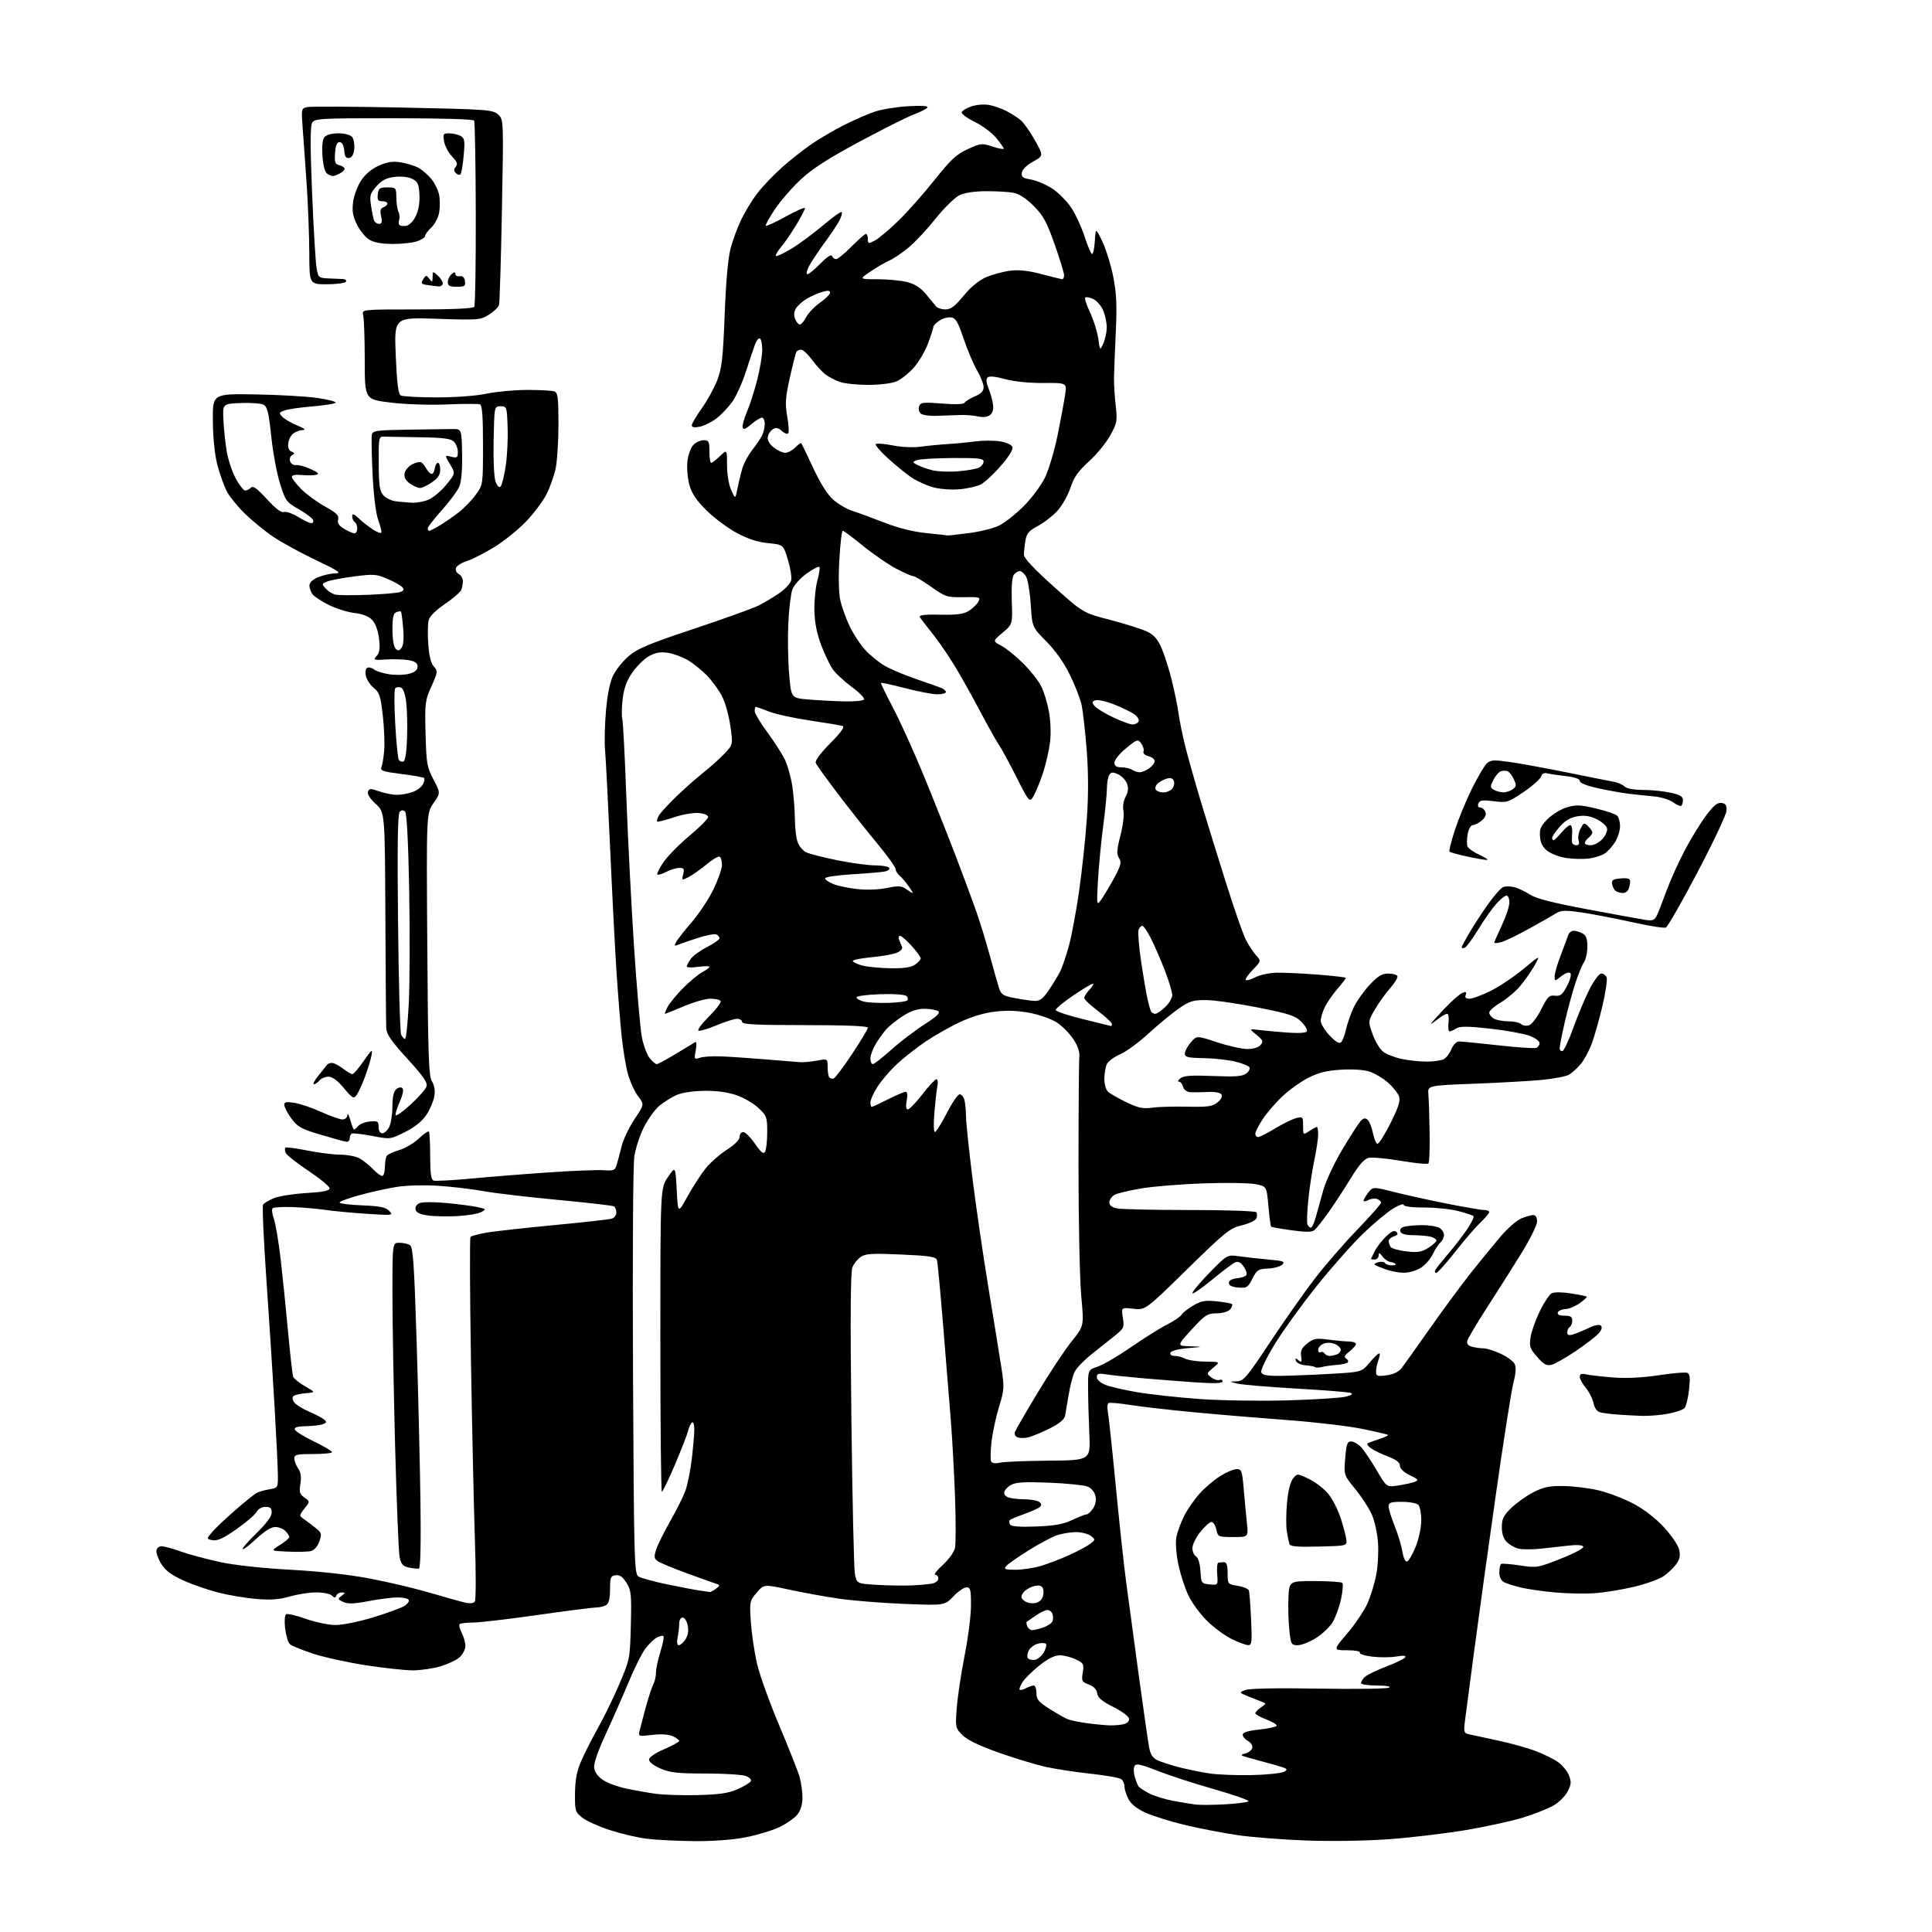 <?xml version="1.0" encoding="UTF-8" standalone="no"?>
<svg 
  version="1.1" 
  xmlns="http://www.w3.org/2000/svg" 
  xmlns:xlink="http://www.w3.org/1999/xlink" 
  xmlns:svg="http://www.w3.org/2000/svg"
  xmlns:rdf="http://www.w3.org/1999/02/22-rdf-syntax-ns#"
  xmlns:cc="http://creativecommons.org/ns#"
  xmlns:dc="http://purl.org/dc/elements/1.1/"
  viewBox="0 0 768 768"
  width="768"
  height="768"
>
<style>svg {background-color: white; }</style>"
<path stroke="none" fill="black" fill-rule="evenodd" d="M275.64,731.87C268.96,731.80 260.57,731.38 257.00,730.92C253.43,730.47 246.88,728.93 242.45,727.50C238.02,726.06 233.07,723.83 231.45,722.54C228.65,720.30 228.50,719.81 228.58,712.84C228.64,707.45 229.30,704.04 231.05,700.00C232.36,696.98 235.40,690.99 237.80,686.71C240.20,682.42 244.03,674.54 246.30,669.21C250.36,659.67 250.44,659.27 250.77,646.00C251.07,633.74 250.91,632.20 249.02,629.18C247.51,626.77 246.34,625.95 244.72,626.18C242.75,626.47 242.50,627.08 242.50,631.79C242.50,635.40 242.02,637.37 241.00,638.02C240.18,638.54 238.38,638.98 237.00,639.00C235.62,639.01 225.05,640.37 213.50,642.01C201.95,643.66 190.44,645.00 187.92,645.00C185.40,645.00 183.05,645.28 182.71,645.63C182.36,645.97 182.74,647.52 183.54,649.08C184.34,650.63 185.00,652.97 185.00,654.28C185.00,655.58 183.99,657.59 182.75,658.73C181.51,659.88 178.06,661.53 175.07,662.41C172.08,663.28 167.13,664.00 164.07,663.99C161.01,663.98 152.65,663.08 145.50,661.98C138.35,660.88 128.90,658.81 124.50,657.37C120.10,655.94 115.93,654.23 115.23,653.57C114.52,652.92 113.68,650.10 113.35,647.32C113.01,644.47 113.17,642.01 113.72,641.68C114.25,641.35 117.79,642.18 121.59,643.52C125.39,644.86 130.70,645.97 133.39,645.98C136.08,645.99 142.83,644.61 148.39,642.91C153.95,641.21 159.53,639.17 160.78,638.37C162.04,637.57 162.80,636.48 162.47,635.96C162.15,635.43 160.15,635.00 158.03,635.00C155.91,635.00 150.74,635.66 146.55,636.46C140.77,637.56 138.32,637.65 136.48,636.81C134.21,635.78 134.16,635.60 135.77,634.38C137.35,633.18 137.36,633.06 135.83,633.03C134.92,633.01 133.96,633.56 133.71,634.25C133.34,635.25 132.98,635.25 131.92,634.25C131.20,633.56 128.40,633.00 125.70,633.00C123.01,633.00 118.29,633.73 115.21,634.63C111.05,635.84 107.63,636.09 101.91,635.61C97.67,635.26 90.85,634.11 86.76,633.07C82.66,632.02 76.39,629.84 72.82,628.22C68.08,626.07 65.73,624.30 64.09,621.65C62.86,619.65 62.01,617.23 62.21,616.26C62.42,615.22 63.36,614.57 64.53,614.67C65.61,614.77 69.07,615.75 72.22,616.86C75.37,617.97 82.21,619.80 87.42,620.93C93.17,622.18 104.21,623.38 115.47,624.00C127.23,624.64 138.90,625.94 147.27,627.54C154.55,628.94 165.22,631.47 171.00,633.18C176.78,634.88 182.95,636.61 184.72,637.03C186.79,637.51 188.23,637.37 188.75,636.64C189.20,636.01 189.22,625.15 188.79,612.50C188.36,599.85 187.66,567.67 187.22,541.00C186.78,514.33 186.69,492.15 187.03,491.73C187.37,491.30 190.31,490.51 193.57,489.96C196.83,489.42 208.94,488.08 220.47,486.98C232.01,485.89 242.25,484.74 243.22,484.43C244.20,484.12 245.00,483.02 245.00,481.99C245.00,480.96 244.58,479.86 244.08,479.55C243.57,479.23 233.55,478.08 221.82,476.98C210.08,475.89 196.66,474.31 191.99,473.47C187.32,472.63 179.22,471.68 174.00,471.35C168.78,471.02 161.53,471.21 157.90,471.78C154.27,472.35 147.63,473.81 143.15,475.02C138.67,476.23 135.00,477.58 135.00,478.01C135.00,478.45 139.03,478.96 143.97,479.15C151.06,479.43 153.30,479.89 154.72,481.35C156.45,483.14 156.19,483.17 146.00,482.52C140.22,482.15 132.80,481.46 129.50,480.98C126.20,480.49 120.26,479.98 116.30,479.83C112.34,479.69 108.77,479.90 108.36,480.31C107.95,480.72 108.17,482.58 108.85,484.45C109.52,486.33 110.73,493.40 111.52,500.18C112.31,506.96 113.65,520.01 114.49,529.19C115.33,538.37 116.26,546.51 116.55,547.28C116.85,548.05 118.98,549.77 121.30,551.09C125.50,553.50 125.50,553.50 121.50,553.82C119.30,553.99 117.09,554.53 116.59,555.02C116.05,555.56 116.25,556.59 117.08,557.59C117.84,558.52 120.49,560.14 122.95,561.19C125.42,562.25 128.05,563.63 128.81,564.26C129.96,565.21 129.89,565.53 128.35,566.13C127.33,566.53 124.33,566.89 121.67,566.93C118.30,566.98 116.94,567.38 117.19,568.25C117.39,568.94 120.80,571.07 124.77,572.99C128.75,574.91 132.00,576.82 132.00,577.24C132.00,577.66 128.62,578.00 124.50,578.00C117.98,578.00 117.00,578.23 117.00,579.78C117.00,580.76 117.68,582.53 118.52,583.73C119.58,585.24 119.85,587.08 119.41,589.82C118.88,593.14 119.13,593.98 121.02,595.30C123.25,596.86 123.25,596.86 121.04,599.68C118.83,602.49 118.83,602.49 120.98,603.99C122.16,604.82 124.24,606.40 125.60,607.50C127.86,609.32 127.98,609.80 126.94,612.76C126.26,614.70 124.93,616.23 123.63,616.56C122.44,616.86 118.32,616.97 114.48,616.80C107.50,616.50 107.50,616.50 111.25,614.17C113.31,612.89 115.00,611.46 115.00,610.99C115.00,610.52 114.29,609.44 113.43,608.57C112.56,607.71 110.75,607.00 109.39,607.00C107.82,607.00 105.08,608.71 101.94,611.65C99.21,614.21 96.74,616.08 96.47,615.80C96.19,615.52 98.67,612.66 101.98,609.44C105.88,605.64 108.00,602.77 108.00,601.29C108.00,599.52 107.44,599.00 105.54,599.00C104.09,599.00 102.63,599.83 102.00,601.00C101.41,602.10 97.81,605.19 94.00,607.87C88.86,611.47 86.41,612.61 84.55,612.25C82.04,611.77 82.04,611.77 84.22,609.14C85.42,607.69 89.51,603.80 93.31,600.50C97.11,597.20 100.95,594.08 101.86,593.56C102.76,593.04 105.08,592.35 107.00,592.03C110.46,591.46 110.50,591.40 110.46,586.48C110.45,583.74 109.86,571.60 109.17,559.50C108.47,547.40 107.00,524.56 105.90,508.73C104.80,492.91 104.20,479.48 104.57,478.88C104.94,478.28 106.85,477.13 108.81,476.31C110.77,475.49 116.56,474.57 121.69,474.26C128.55,473.85 131.00,473.35 131.00,472.36C131.00,471.62 127.20,468.49 122.57,465.40C117.93,462.31 113.87,459.10 113.54,458.25C113.22,457.41 113.18,456.49 113.45,456.22C113.73,455.94 117.67,456.46 122.23,457.36C126.78,458.26 132.66,459.00 135.30,459.00C137.94,459.00 141.31,459.63 142.80,460.41C144.28,461.19 146.81,463.20 148.40,464.88C150.00,466.55 151.69,467.69 152.15,467.41C152.62,467.12 153.01,465.45 153.02,463.69C153.02,461.94 153.36,460.03 153.77,459.45C154.17,458.87 156.39,457.85 158.71,457.17C161.02,456.50 164.50,454.45 166.44,452.62C168.38,450.79 170.20,449.53 170.48,449.82C170.77,450.10 171.00,454.49 171.00,459.56C171.00,466.25 171.36,468.92 172.31,469.29C173.03,469.57 179.90,469.20 187.56,468.48C195.23,467.76 209.15,466.65 218.50,466.02C227.85,465.38 237.50,465.01 239.95,465.18C243.96,465.47 244.48,465.25 245.15,463.00C245.56,461.62 246.45,458.30 247.12,455.61C247.79,452.92 250.09,448.09 252.24,444.88C256.14,439.04 256.14,439.04 253.66,435.77C252.29,433.97 250.48,430.02 249.63,427.00C248.78,423.98 247.63,417.00 247.07,411.50C246.52,406.00 245.60,394.52 245.05,386.00C244.49,377.48 243.35,355.43 242.53,337.00C241.70,318.57 240.79,301.02 240.51,298.00C240.23,294.98 240.40,287.96 240.90,282.41C241.50,275.64 242.47,270.99 243.86,268.27C245.00,266.04 247.78,262.63 250.04,260.70C253.38,257.84 258.26,255.81 275.83,249.96C287.75,245.99 299.30,241.84 301.50,240.73C303.70,239.63 307.41,237.42 309.74,235.82C312.07,234.22 314.22,231.92 314.50,230.71C314.79,229.49 314.20,225.80 313.20,222.50C311.39,216.50 311.39,216.50 305.41,215.92C301.34,215.53 297.36,214.25 292.99,211.92C289.45,210.04 284.04,206.03 280.96,203.00C276.81,198.92 275.03,196.28 274.05,192.75C273.33,190.14 272.97,185.96 273.25,183.46C273.53,180.96 274.56,178.04 275.54,176.96C276.51,175.88 278.37,175.00 279.65,175.00C281.77,175.00 282.00,175.45 282.00,179.50C282.00,181.97 282.31,184.00 282.70,184.00C283.08,184.00 284.65,182.79 286.20,181.31C289.00,178.63 289.00,178.63 289.00,184.85C289.00,188.47 289.69,192.62 290.66,194.78C292.31,198.50 292.31,198.50 293.20,194.00C293.69,191.53 294.57,187.93 295.15,186.00C295.74,184.07 297.44,180.93 298.94,179.00C300.45,177.07 302.20,174.52 302.84,173.32C303.48,172.11 304.00,169.98 304.00,168.57C304.00,167.15 303.50,166.00 302.89,166.00C302.29,166.00 300.37,167.19 298.64,168.65C296.24,170.67 295.43,170.95 295.21,169.82C295.05,169.01 295.84,166.21 296.96,163.59C298.08,160.98 299.90,155.31 301.00,151.00C302.10,146.69 303.00,141.36 303.00,139.14C303.00,136.93 302.60,134.87 302.12,134.57C301.63,134.27 300.76,135.26 300.19,136.76C299.62,138.27 297.97,143.18 296.52,147.68C295.07,152.18 292.59,157.65 291.01,159.83C289.43,162.01 286.61,164.96 284.73,166.39C282.86,167.82 279.91,169.27 278.17,169.62C276.02,170.05 275.00,169.86 275.00,169.05C275.00,168.39 276.79,165.35 278.98,162.29C281.16,159.24 283.93,154.21 285.12,151.12C286.95,146.35 287.40,142.38 288.07,125.00C288.58,111.80 289.42,102.42 290.44,98.67C291.31,95.47 293.17,90.41 294.58,87.43C295.98,84.46 298.79,79.82 300.82,77.12C302.84,74.43 307.31,69.72 310.73,66.66C314.16,63.60 319.58,59.32 322.77,57.16C325.96,54.99 331.70,51.64 335.53,49.70C339.37,47.77 344.75,45.41 347.50,44.46C350.25,43.51 356.28,42.50 360.89,42.23C366.27,41.91 369.06,42.09 368.67,42.72C368.34,43.26 365.91,44.51 363.28,45.49C360.65,46.47 350.87,51.38 341.54,56.39C329.20,63.02 322.87,67.09 318.31,71.35C314.86,74.57 310.22,79.92 308.00,83.24C305.77,86.57 304.16,89.50 304.42,89.75C304.67,90.00 308.28,88.33 312.44,86.03C316.60,83.74 320.00,82.26 320.00,82.74C320.00,83.22 318.44,86.21 316.53,89.38C314.63,92.54 311.91,96.51 310.49,98.19C309.08,99.87 308.15,101.48 308.43,101.76C308.71,102.05 311.47,100.75 314.56,98.89C317.64,97.03 323.29,92.85 327.12,89.62C330.94,86.38 334.31,83.98 334.61,84.27C334.90,84.57 334.49,86.09 333.68,87.66C332.87,89.22 330.17,93.26 327.68,96.64C325.20,100.02 322.44,104.18 321.56,105.89C320.65,107.64 320.40,109.00 320.98,109.00C321.54,109.00 323.87,107.09 326.15,104.75C328.70,102.14 330.47,100.98 330.74,101.75C330.97,102.44 331.71,103.00 332.37,103.00C333.03,103.00 335.79,100.75 338.50,98.00C341.21,95.25 343.78,93.00 344.21,93.00C344.65,93.00 345.00,93.91 345.00,95.03C345.00,96.91 345.19,96.96 347.75,95.63C349.26,94.84 353.44,91.34 357.03,87.85C360.63,84.36 367.10,77.06 371.42,71.63C377.95,63.43 380.20,61.34 384.70,59.28C389.85,56.92 390.33,56.87 394.56,58.26C397.00,59.07 399.00,59.44 399.00,59.09C399.00,58.74 397.64,56.81 395.98,54.79C394.32,52.78 390.48,49.91 387.44,48.43C384.41,46.94 382.09,45.23 382.29,44.61C382.49,44.00 384.19,42.96 386.08,42.31C387.96,41.65 391.07,41.38 393.00,41.69C394.93,42.01 398.07,43.09 400.00,44.10C401.93,45.11 404.49,46.73 405.69,47.72C406.89,48.70 409.45,52.30 411.37,55.72C414.85,61.93 414.85,61.93 410.68,64.23C408.17,65.61 406.38,67.37 406.20,68.63C405.95,70.36 406.56,70.83 409.71,71.34C411.81,71.67 415.57,73.25 418.08,74.83C420.58,76.42 424.06,79.88 425.81,82.52C427.56,85.17 429.98,90.40 431.19,94.16C432.40,97.92 433.73,101.00 434.14,101.00C434.56,101.00 435.04,98.64 435.22,95.75C435.54,90.50 435.54,90.50 438.19,96.00C439.64,99.03 441.59,105.28 442.51,109.89C443.83,116.50 444.05,121.18 443.55,131.89C443.21,139.38 442.88,147.53 442.83,150.00C442.79,152.47 443.09,157.48 443.50,161.13C444.20,167.27 444.04,168.15 441.40,173.00C439.84,175.88 436.02,180.55 432.92,183.37C428.58,187.33 426.88,189.73 425.52,193.89C424.55,196.85 422.24,200.94 420.39,202.99C418.55,205.03 415.05,207.76 412.62,209.05C408.97,210.98 408.10,212.01 407.61,214.95C407.29,216.90 407.02,219.41 407.01,220.52C407.00,221.84 411.06,226.18 418.76,233.08C430.51,243.61 430.51,243.61 441.51,246.47C447.55,248.05 454.12,250.14 456.10,251.11C458.75,252.42 460.25,254.17 461.77,257.70C462.91,260.34 464.73,266.10 465.82,270.50C466.91,274.90 468.11,280.75 468.47,283.50C468.84,286.25 470.03,292.10 471.12,296.50C472.20,300.90 475.13,311.25 477.62,319.50C480.12,327.75 484.64,342.38 487.69,352.00C490.73,361.62 494.12,371.30 495.22,373.50C496.32,375.70 498.16,378.52 499.30,379.76C501.37,382.02 501.37,382.02 498.00,385.50C496.15,387.41 494.90,389.23 495.23,389.56C495.55,389.88 497.27,389.39 499.05,388.47C500.83,387.55 504.58,386.74 507.39,386.67C510.20,386.60 517.56,386.94 523.75,387.42C529.94,387.89 535.00,388.49 535.00,388.73C535.00,388.98 533.45,390.99 531.56,393.20C529.67,395.40 527.42,398.69 526.56,400.51C525.70,402.32 525.00,404.71 525.00,405.83C525.00,406.95 526.59,409.54 528.53,411.60C530.99,414.21 532.38,415.02 533.11,414.29C533.69,413.71 534.58,411.37 535.09,409.08C535.61,406.79 536.96,402.93 538.10,400.50C539.25,398.07 542.08,394.04 544.41,391.54C547.68,388.03 549.35,387.00 551.76,387.00C553.48,387.00 555.15,387.43 555.47,387.96C555.80,388.49 554.55,390.62 552.69,392.71C550.83,394.79 548.07,398.64 546.56,401.26C543.80,406.01 543.80,406.01 545.64,411.12C546.65,413.93 548.51,417.05 549.78,418.04C551.05,419.04 554.34,420.34 557.09,420.93C559.84,421.52 564.36,422.00 567.11,422.00C569.87,422.00 572.94,421.57 573.93,421.04C574.92,420.51 576.29,418.71 576.98,417.04C577.72,415.26 578.98,414.00 580.03,414.00C581.01,414.00 588.02,414.69 595.61,415.53C603.19,416.37 609.99,416.84 610.70,416.56C611.42,416.29 612.00,415.41 612.00,414.61C612.00,413.81 610.10,412.49 607.75,411.65C605.41,410.82 598.40,409.57 592.16,408.88C583.40,407.91 580.40,407.90 578.93,408.81C577.88,409.47 576.66,410.00 576.21,410.00C575.77,410.00 575.59,408.43 575.81,406.50C576.03,404.58 575.78,403.00 575.24,403.00C574.71,403.00 573.13,403.90 571.73,405.00C570.33,406.10 569.02,407.00 568.82,407.00C568.62,407.00 570.94,404.38 573.98,401.17C577.02,397.96 580.34,395.03 581.36,394.66C582.76,394.15 583.08,394.35 582.64,395.49C582.24,396.54 582.70,397.00 584.16,397.00C585.31,397.00 589.06,395.62 592.50,393.93C595.93,392.23 601.82,388.30 605.57,385.18C612.40,379.52 612.40,379.52 609.96,383.86C608.62,386.25 606.01,389.96 604.17,392.11C602.34,394.26 598.84,397.18 596.42,398.60C593.99,400.03 592.00,401.81 592.00,402.56C592.00,403.31 592.87,404.40 593.93,404.96C595.00,405.53 597.61,406.00 599.73,406.00C601.86,406.00 604.09,406.49 604.70,407.10C605.30,407.70 606.70,407.91 607.80,407.56C608.92,407.21 611.06,404.40 612.65,401.21C615.15,396.21 615.83,395.54 618.12,395.80C620.31,396.06 621.10,395.42 622.93,391.91C624.20,389.47 624.74,387.34 624.23,386.83C623.71,386.31 622.22,386.82 620.67,388.04C618.00,390.15 618.00,390.15 618.00,388.08C618.00,386.95 619.08,383.20 620.40,379.76C621.72,376.32 623.06,372.71 623.37,371.75C623.68,370.79 624.66,370.00 625.53,370.00C626.41,370.00 628.00,370.47 629.07,371.04C630.51,371.81 631.00,373.14 631.00,376.31C631.00,378.65 630.39,381.44 629.64,382.53C628.90,383.61 627.34,387.43 626.17,391.00C625.01,394.57 623.14,401.45 622.03,406.29C620.91,411.12 620.00,415.77 620.00,416.62C620.00,417.47 620.50,418.00 621.12,417.79C621.74,417.59 623.69,413.39 625.46,408.46C627.23,403.53 630.11,396.69 631.85,393.25C633.64,389.73 635.69,387.00 636.55,387.00C637.38,387.00 638.33,387.71 638.67,388.58C639.00,389.44 638.25,394.51 637.00,399.83C635.75,405.15 633.85,411.87 632.79,414.77C631.72,417.66 629.71,421.38 628.31,423.04C626.92,424.69 624.82,426.58 623.64,427.24C622.46,427.90 617.67,428.81 613.00,429.27C608.33,429.72 596.17,430.41 586.00,430.80C567.50,431.50 567.50,431.50 567.80,435.00C567.97,436.93 568.20,443.75 568.30,450.16C568.41,456.58 568.19,462.14 567.82,462.51C567.44,462.89 562.48,462.40 556.79,461.43C551.10,460.46 545.33,459.95 543.97,460.29C542.28,460.72 540.11,463.21 537.06,468.21C534.62,472.22 530.68,478.26 528.31,481.63C525.94,485.00 523.36,488.29 522.57,488.94C521.49,489.84 519.25,489.86 513.39,489.05C509.13,488.45 505.48,487.81 505.28,487.62C505.09,487.42 504.61,483.73 504.21,479.41C503.50,471.55 503.50,471.55 499.00,470.71C496.52,470.24 487.30,470.11 478.50,470.41C469.70,470.71 458.61,471.60 453.86,472.39C449.11,473.17 444.27,474.32 443.11,474.94C441.95,475.56 441.00,476.90 441.00,477.91C441.00,479.17 441.98,479.95 444.12,480.37C445.84,480.72 458.87,481.00 473.07,481.00C487.49,481.00 499.13,481.40 499.44,481.91C499.75,482.41 499.75,483.50 499.43,484.33C499.11,485.16 496.52,486.39 493.67,487.07C488.90,488.21 487.20,489.57 471.91,504.55C455.32,520.79 455.32,520.79 450.51,520.25C445.70,519.71 445.70,519.71 446.35,523.79C446.97,527.64 446.78,528.06 443.25,530.90C441.19,532.56 437.02,535.87 434.00,538.26C430.98,540.65 427.91,543.83 427.19,545.32C426.46,546.82 425.41,550.84 424.84,554.27C424.28,557.70 423.63,561.51 423.39,562.74C423.10,564.29 421.18,565.88 417.23,567.85C414.08,569.42 410.30,571.00 408.83,571.36C407.36,571.71 405.42,571.72 404.52,571.37C403.51,570.98 403.12,570.12 403.50,569.12C403.84,568.23 407.97,561.11 412.67,553.31C417.38,545.50 423.41,536.41 426.08,533.10C430.92,527.09 430.92,527.09 429.82,515.29C429.21,508.81 428.72,485.50 428.72,463.50C428.73,441.50 428.87,422.07 429.04,420.32C429.26,418.15 428.50,415.84 426.67,413.08C425.19,410.84 422.27,407.88 420.17,406.49C418.05,405.09 413.25,403.38 409.38,402.64C404.54,401.72 400.28,401.56 395.50,402.14C391.07,402.67 385.99,404.21 381.35,406.41C377.37,408.30 371.28,411.77 367.81,414.12C364.34,416.48 359.29,420.45 356.59,422.95C353.89,425.45 350.41,429.50 348.84,431.95C347.28,434.39 346.00,437.20 346.00,438.20C346.00,439.19 346.24,440.00 346.53,440.00C346.82,440.00 349.73,438.65 353.00,437.00C356.27,435.35 359.43,434.00 360.02,434.00C360.70,434.00 360.85,435.27 360.43,437.50C360.00,439.80 360.16,441.00 360.89,441.00C361.50,441.00 364.10,438.30 366.66,435.00C369.22,431.70 371.73,429.00 372.24,429.00C372.75,429.00 372.92,430.24 372.62,431.75C372.33,433.26 371.79,437.99 371.43,442.25C371.06,446.51 371.16,450.00 371.63,450.00C372.11,449.99 374.23,446.62 376.35,442.50C378.46,438.37 380.77,435.00 381.48,435.00C382.19,435.00 383.04,436.01 383.37,437.25C383.70,438.49 383.98,441.34 383.99,443.58C383.99,445.83 385.14,456.85 386.53,468.08C387.92,479.31 390.81,499.07 392.94,512.00C395.07,524.92 397.38,539.21 398.08,543.74C399.28,551.46 399.22,552.45 397.13,559.24C395.90,563.23 394.55,569.53 394.13,573.23C393.71,576.94 393.66,580.45 394.03,581.04C394.41,581.66 395.81,581.84 397.35,581.45C398.81,581.08 407.55,580.72 416.76,580.64C433.50,580.50 433.50,580.50 433.03,570.00C432.77,564.23 432.54,556.13 432.53,552.01C432.50,544.52 432.50,544.52 436.39,543.24C438.53,542.53 444.45,539.07 449.55,535.54C454.65,532.01 461.08,527.98 463.85,526.58C466.62,525.17 469.25,523.39 469.69,522.62C470.14,521.84 472.21,520.20 474.31,518.97C477.47,517.11 479.06,516.83 483.66,517.30C486.71,517.62 489.45,518.12 489.75,518.41C490.04,518.71 489.72,519.64 489.02,520.48C488.28,521.36 486.03,522.03 483.63,522.07C479.86,522.14 478.99,522.71 473.64,528.57C467.78,535.00 467.78,535.00 473.14,535.17C478.50,535.35 478.50,535.35 472.08,535.92C468.28,536.26 465.49,537.01 465.24,537.75C465.00,538.49 465.71,539.00 466.98,539.00C468.16,539.00 470.06,539.50 471.20,540.11C472.33,540.71 475.93,541.24 479.20,541.27C485.13,541.32 485.13,541.32 482.31,543.66C479.55,545.95 479.54,546.02 481.47,547.52C482.56,548.36 484.02,548.82 484.72,548.55C485.42,548.28 486.00,548.55 486.00,549.14C486.00,549.88 482.82,550.01 475.75,549.54C470.11,549.17 460.55,548.43 454.50,547.90C448.45,547.37 441.81,546.66 439.75,546.34C436.67,545.85 436.00,546.04 436.00,547.42C436.00,548.38 437.41,549.68 439.25,550.44C441.04,551.18 446.77,552.52 452.00,553.41C457.23,554.31 468.48,555.53 477.00,556.14C485.52,556.74 501.27,556.98 512.00,556.66C522.73,556.35 533.08,555.68 535.00,555.19C537.26,554.60 537.97,554.08 537.00,553.71C536.17,553.39 526.49,552.62 515.48,551.99C504.47,551.36 493.90,550.47 491.98,550.02C488.50,549.20 488.50,549.20 491.57,549.10C494.38,549.01 495.47,547.73 504.89,533.53C510.52,525.02 518.48,513.71 522.56,508.39C526.64,503.07 534.26,494.28 539.49,488.86C544.72,483.43 549.00,478.59 549.00,478.10C549.00,477.61 548.29,476.94 547.43,476.61C546.56,476.28 544.99,476.47 543.93,477.04C542.87,477.61 542.01,477.72 542.02,477.29C542.03,476.85 542.87,475.42 543.89,474.10C545.73,471.71 545.73,471.71 554.12,473.83C558.73,475.00 568.23,477.09 575.23,478.48C582.24,479.87 588.87,481.00 589.98,481.00C591.09,481.00 592.00,481.36 592.00,481.80C592.00,482.25 590.39,484.16 588.41,486.05C586.44,487.95 581.92,493.21 578.36,497.75C574.80,502.29 571.44,506.00 570.89,506.00C570.33,506.00 570.21,505.44 570.61,504.75C571.01,504.06 573.45,501.02 576.02,498.00C578.59,494.98 581.96,490.58 583.49,488.23C585.03,485.88 586.05,483.72 585.75,483.42C585.45,483.12 582.80,482.23 579.85,481.45C576.91,480.66 570.79,480.02 566.25,480.01C561.13,480.00 558.00,479.60 558.00,478.94C558.00,478.36 556.17,478.98 553.94,480.31C551.71,481.64 546.39,486.05 542.13,490.11C537.87,494.18 529.46,503.66 523.44,511.18C517.42,518.71 509.87,529.18 506.65,534.46C503.38,539.82 501.05,544.70 501.37,545.52C501.80,546.65 503.67,546.98 509.22,546.92C513.22,546.87 522.07,546.52 528.89,546.13C541.27,545.42 541.27,545.42 544.39,541.71C546.10,539.67 547.83,538.00 548.23,538.00C548.62,538.00 548.51,539.15 547.98,540.57C547.44,541.98 547.00,544.06 547.00,545.20C547.00,547.05 547.44,547.20 551.19,546.70C553.94,546.33 556.00,545.34 557.18,543.82C558.16,542.54 563.23,535.42 568.45,528.00C573.67,520.58 581.05,510.58 584.86,505.79C588.67,500.99 593.97,494.51 596.64,491.38C599.31,488.25 602.95,485.09 604.72,484.35C606.49,483.61 608.63,483.00 609.47,483.00C610.45,483.00 611.00,483.93 611.00,485.59C611.00,487.05 608.09,492.86 604.38,498.84C600.73,504.70 594.61,514.37 590.76,520.33C586.92,526.28 583.56,531.96 583.31,532.94C582.98,534.18 583.55,534.92 585.17,535.35C586.45,535.69 588.52,535.98 589.76,535.99C591.00,535.99 594.06,536.96 596.54,538.13C599.03,539.29 601.51,541.09 602.06,542.12C602.76,543.42 602.62,545.72 601.59,549.74C600.78,552.91 597.62,573.05 594.57,594.50C591.51,615.95 587.65,643.85 585.98,656.50C584.30,669.15 582.67,681.61 582.33,684.20C581.78,688.55 581.91,688.93 584.12,689.44C585.43,689.74 590.55,690.85 595.50,691.90C600.45,692.96 607.05,694.78 610.16,695.95C613.27,697.12 617.29,699.07 619.09,700.29C620.89,701.50 622.93,703.90 623.62,705.61C624.70,708.25 624.63,709.22 623.19,712.09C622.26,713.95 619.70,716.49 617.50,717.74C615.30,718.99 609.89,721.13 605.47,722.50C601.06,723.87 590.90,726.09 582.91,727.45C574.91,728.80 561.19,730.44 552.43,731.09C543.14,731.77 529.42,732.00 519.50,731.64C510.15,731.30 497.78,730.34 492.00,729.50C486.23,728.66 476.78,726.84 471.00,725.45C465.23,724.06 458.17,721.85 455.32,720.55C451.91,718.99 449.61,717.14 448.57,715.14C447.71,713.47 447.00,711.23 447.00,710.17C447.00,709.11 446.44,707.80 445.75,707.26C445.06,706.71 439.55,705.73 433.50,705.08C427.45,704.42 419.35,703.18 415.50,702.32C411.65,701.46 403.32,698.92 397.00,696.69C389.32,693.98 384.54,691.67 382.61,689.75C379.76,686.91 379.72,686.75 380.35,678.68C380.71,674.18 382.11,664.88 383.47,658.00C384.84,651.12 385.96,642.24 385.98,638.25C386.00,631.92 385.77,631.00 384.20,631.00C383.20,631.00 380.84,632.63 378.95,634.61C375.50,638.22 375.50,638.22 359.28,637.57C350.36,637.21 338.66,636.26 333.28,635.46C327.90,634.67 319.03,633.06 313.58,631.88C303.65,629.75 303.65,629.75 300.78,633.12C297.98,636.42 297.92,636.70 298.50,645.00C298.83,649.67 299.94,657.12 300.98,661.54C302.01,665.96 305.99,676.98 309.82,686.04C313.65,695.09 317.28,704.30 317.89,706.50C318.49,708.70 318.99,712.35 318.99,714.62C319.00,717.24 318.27,719.66 316.98,721.30C315.86,722.72 312.59,724.99 309.71,726.36C306.83,727.72 300.72,729.54 296.13,730.42C291.02,731.39 283.07,731.95 275.64,731.87zM487.00,717.24C491.68,716.98 495.85,716.44 496.28,716.05C496.70,715.67 490.58,713.50 482.67,711.25C474.76,709.00 464.58,705.69 460.06,703.90C453.59,701.34 451.66,700.93 451.02,701.96C450.58,702.68 450.58,704.54 451.03,706.10C451.48,707.66 452.13,709.41 452.49,709.98C452.84,710.56 454.80,711.88 456.84,712.92C458.88,713.96 463.24,715.30 466.52,715.90C469.81,716.50 473.85,717.16 475.50,717.36C477.15,717.56 482.32,717.51 487.00,717.24zM277.54,713.57C285.98,713.35 289.65,712.81 293.16,711.25C295.68,710.14 298.05,708.72 298.43,708.11C298.84,707.46 298.04,706.58 296.50,706.00C295.05,705.45 287.86,705.00 280.52,705.00C269.47,705.00 266.38,704.66 262.58,703.04C259.93,701.90 258.00,700.41 258.00,699.51C258.00,698.55 260.33,696.93 264.00,695.34C267.30,693.91 270.00,692.42 270.00,692.03C270.00,691.64 268.85,690.80 267.45,690.16C265.84,689.43 262.82,689.24 259.30,689.65C253.77,690.30 253.71,690.28 254.28,687.90C254.59,686.58 255.71,682.34 256.76,678.48C257.82,674.62 259.15,670.57 259.73,669.48C260.30,668.39 260.77,666.31 260.76,664.85C260.76,663.39 261.55,659.67 262.52,656.58C263.49,653.49 264.04,650.70 263.73,650.40C263.42,650.09 262.25,650.33 261.13,650.93C260.00,651.53 257.95,653.50 256.58,655.31C255.20,657.12 252.21,663.07 249.94,668.55C247.67,674.02 243.57,683.33 240.84,689.23C237.73,695.93 235.98,700.99 236.18,702.70C236.38,704.44 237.65,706.21 239.67,707.56C241.41,708.73 245.56,710.27 248.88,710.97C252.20,711.68 257.52,712.62 260.71,713.06C263.89,713.50 271.47,713.74 277.54,713.57zM497.50,705.63C503.55,705.50 509.38,704.89 510.46,704.28C512.19,703.31 511.78,703.00 506.96,701.64C503.96,700.80 499.48,699.56 497.00,698.90C492.96,697.81 492.76,697.62 494.99,697.05C496.37,696.70 497.63,695.67 497.81,694.77C497.98,693.87 497.19,692.64 496.06,692.03C494.93,691.43 494.00,690.32 494.00,689.58C494.00,688.66 496.06,688.01 500.49,687.54C504.06,687.16 507.20,686.49 507.47,686.05C507.74,685.61 505.94,684.49 503.48,683.55C501.02,682.60 499.00,681.48 499.00,681.04C499.00,680.60 500.01,679.56 501.25,678.71C503.45,677.22 503.46,677.17 501.50,676.45C500.40,676.04 497.93,675.05 496.00,674.26C492.50,672.81 492.50,672.81 495.00,671.81C496.56,671.18 507.55,670.97 524.19,671.25C538.87,671.49 551.47,671.32 552.19,670.86C552.97,670.37 550.96,670.02 547.25,670.02C543.81,670.01 541.00,669.58 541.00,669.07C541.00,668.56 541.66,667.48 542.47,666.67C543.28,665.86 547.11,663.99 550.97,662.51C554.83,661.04 558.27,659.37 558.62,658.81C559.04,658.13 557.83,658.02 555.03,658.49C552.71,658.89 548.37,658.90 545.39,658.53C542.41,658.16 540.23,657.44 540.55,656.93C540.87,656.40 538.69,656.00 535.50,656.00C529.87,656.00 529.87,656.00 535.60,649.25C538.75,645.54 542.34,640.21 543.58,637.40C544.82,634.60 546.39,629.53 547.05,626.14C547.72,622.74 548.05,616.93 547.78,613.22C547.52,609.51 546.40,604.45 545.30,601.98C544.20,599.52 541.25,595.00 538.75,591.94C534.20,586.38 534.20,586.38 534.74,579.69C535.19,574.08 535.57,573.00 537.10,573.00C538.10,573.00 539.88,574.01 541.04,575.25C542.21,576.49 544.97,580.58 547.18,584.35C551.20,591.20 551.20,591.20 555.73,590.52C558.23,590.14 561.18,589.50 562.30,589.08C564.12,588.41 563.92,588.12 560.42,586.41C557.97,585.22 556.50,583.81 556.49,582.65C556.49,581.37 555.06,580.25 551.87,579.04C549.33,578.08 546.26,576.60 545.05,575.75C543.84,574.90 543.22,574.00 543.68,573.74C544.13,573.48 546.22,572.71 548.32,572.03C550.42,571.35 551.96,570.63 551.75,570.41C551.54,570.20 546.94,569.12 541.54,568.01C536.14,566.90 522.90,565.33 512.11,564.53C501.32,563.73 484.62,562.34 475.00,561.43C465.38,560.53 453.90,559.22 449.50,558.52C445.10,557.82 441.12,557.47 440.65,557.75C440.18,558.02 440.06,559.55 440.38,561.16C440.70,562.76 442.10,575.87 443.49,590.29C444.89,604.70 446.71,621.67 447.54,628.00C448.37,634.33 450.62,650.98 452.54,665.00C454.46,679.02 456.36,692.29 456.77,694.49C457.30,697.39 458.21,698.81 460.10,699.72C461.53,700.40 465.39,701.65 468.68,702.50C471.97,703.34 477.33,704.44 480.58,704.95C483.84,705.46 491.45,705.76 497.50,705.63zM441.00,685.86C442.93,685.92 445.53,685.70 446.80,685.36C448.21,684.98 448.98,684.11 448.79,683.12C448.62,682.23 445.79,680.15 442.49,678.50C438.05,676.27 436.41,674.89 436.16,673.13C435.94,671.58 434.80,670.37 432.83,669.63C430.07,668.59 429.87,668.21 430.41,664.86C430.95,661.48 430.75,661.11 427.59,659.61C425.73,658.73 422.86,658.00 421.23,658.00C419.27,658.00 416.56,659.36 413.25,661.99C410.50,664.18 407.48,667.14 406.54,668.57C405.61,670.00 405.06,671.40 405.33,671.67C405.61,671.94 406.74,671.68 407.85,671.08C408.96,670.49 410.35,670.00 410.93,670.00C411.52,670.00 412.00,671.36 412.00,673.01C412.00,675.56 412.81,676.54 417.25,679.34C420.14,681.17 423.40,683.01 424.50,683.44C425.60,683.88 428.98,684.57 432.00,684.98C435.02,685.40 439.07,685.79 441.00,685.86zM411.31,659.81C412.48,659.64 414.11,658.29 414.94,656.81C415.77,655.33 416.14,653.81 415.77,653.44C415.40,653.06 413.96,653.04 412.58,653.39C411.19,653.74 409.57,654.93 408.98,656.03C408.39,657.14 408.20,658.51 408.55,659.08C408.90,659.65 410.14,659.98 411.31,659.81zM269.85,654.00C270.46,654.00 271.64,652.95 272.48,651.66C273.49,650.13 273.80,648.25 273.38,646.16C273.03,644.42 272.13,643.00 271.38,643.00C270.59,643.00 270.00,644.03 270.00,645.38C270.00,646.68 269.72,649.16 269.38,650.88C268.98,652.86 269.15,654.00 269.85,654.00zM496.16,653.97C495.25,653.95 492.30,652.86 489.61,651.54C486.92,650.22 482.51,646.97 479.82,644.32C477.12,641.67 473.78,637.10 472.38,634.16C470.99,631.22 469.20,625.67 468.40,621.83C467.57,617.84 467.23,613.26 467.61,611.17C467.97,609.15 469.35,605.35 470.67,602.71C471.99,600.08 474.74,596.07 476.79,593.80C478.83,591.52 482.50,588.39 484.95,586.83C487.39,585.27 490.37,584.00 491.56,584.00C493.54,584.00 493.78,584.67 494.38,591.75C494.75,596.01 495.32,602.09 495.65,605.25C496.26,611.00 496.26,611.00 490.21,611.00C484.30,611.00 484.14,610.93 483.50,608.00C483.14,606.35 482.28,605.00 481.59,605.00C480.90,605.00 478.91,606.77 477.17,608.94C475.43,611.11 474.00,614.01 474.00,615.39C474.00,616.77 474.65,618.26 475.44,618.70C476.30,619.19 476.99,621.48 477.19,624.50C477.49,629.37 477.59,629.51 480.85,629.82C484.19,630.14 484.19,630.14 483.85,625.82C483.66,623.44 483.84,621.39 484.25,621.25C484.66,621.11 485.68,621.00 486.50,621.00C487.60,621.00 488.00,622.15 488.00,625.37C488.00,629.71 488.03,629.75 492.04,630.39C494.26,630.75 496.25,631.59 496.46,632.27C496.67,632.95 497.06,638.11 497.33,643.75C497.76,652.83 497.62,654.00 496.16,653.97zM515.88,654.00C513.28,654.00 513.13,653.73 512.51,647.75C512.15,644.31 512.00,638.58 512.18,635.00C512.50,628.50 512.50,628.50 522.67,628.50C528.26,628.50 533.17,628.83 533.58,629.24C533.99,629.65 533.75,632.58 533.06,635.74C532.36,638.91 530.87,643.02 529.74,644.87C528.61,646.73 525.64,649.54 523.15,651.12C520.65,652.70 517.38,654.00 515.88,654.00zM410.32,648.00C411.08,648.00 413.08,647.52 414.77,646.93C416.46,646.34 418.09,645.22 418.39,644.43C418.69,643.64 418.68,642.33 418.36,641.50C418.05,640.67 417.14,640.00 416.35,640.00C415.56,640.00 413.47,641.01 411.71,642.25C409.94,643.48 408.33,644.59 408.13,644.70C407.92,644.82 408.02,645.61 408.35,646.46C408.67,647.31 409.56,648.00 410.32,648.00zM411.51,637.24C413.13,636.93 414.24,635.89 414.64,634.31C414.98,632.96 414.79,631.39 414.21,630.81C413.54,630.14 412.21,630.10 410.41,630.70C408.89,631.20 407.16,632.41 406.57,633.37C405.74,634.72 405.89,635.41 407.25,636.42C408.21,637.14 410.13,637.51 411.51,637.24zM633.50,633.35C629.65,633.59 622.67,633.43 618.00,633.01C613.33,632.58 607.31,631.71 604.62,631.08C601.94,630.45 598.90,629.48 597.87,628.93C596.70,628.31 596.00,626.84 596.00,625.02C596.00,623.43 596.34,621.93 596.75,621.69C597.16,621.45 600.54,621.73 604.26,622.30C610.84,623.31 611.26,623.24 620.51,619.57C626.02,617.39 629.74,615.39 629.37,614.79C628.99,614.17 626.72,614.02 623.62,614.39C620.80,614.73 615.73,615.29 612.34,615.64C608.95,615.98 605.00,615.97 603.56,615.60C602.12,615.24 600.06,614.06 598.97,612.97C597.67,611.67 597.00,609.65 597.00,607.05C597.00,603.80 597.67,602.45 600.75,599.44C602.81,597.44 606.75,594.63 609.50,593.21C613.56,591.12 615.82,590.65 621.50,590.72C625.35,590.77 631.60,591.53 635.39,592.42C639.17,593.31 645.37,595.66 649.15,597.65C653.48,599.93 658.02,603.42 661.43,607.09C664.45,610.36 667.13,614.31 667.52,616.08C668.03,618.43 667.71,619.91 666.26,621.87C665.19,623.32 662.91,625.46 661.19,626.63C659.47,627.80 654.11,629.70 649.28,630.84C644.45,631.98 637.35,633.11 633.50,633.35zM282.06,632.85C282.37,632.93 283.49,632.36 284.56,631.57C286.16,630.40 286.23,630.06 285.00,629.68C284.18,629.42 278.91,627.54 273.29,625.49C267.67,623.45 262.33,621.23 261.41,620.56C259.99,619.52 259.91,618.81 260.87,615.88C261.50,613.98 264.01,608.92 266.45,604.64C268.90,600.35 271.59,594.97 272.43,592.67C273.28,590.38 274.43,584.69 274.99,580.03C275.54,575.37 276.00,570.05 276.00,568.22C276.00,566.38 275.60,565.13 275.11,565.43C274.62,565.73 273.92,567.22 273.54,568.74C273.17,570.26 270.80,576.34 268.29,582.25C265.77,588.16 263.44,593.00 263.11,593.00C262.77,593.00 262.50,565.85 262.50,532.68C262.50,472.35 262.50,472.35 265.50,467.93C268.50,463.50 268.50,463.50 269.00,473.00C269.50,482.50 269.50,482.50 273.35,475.50C275.47,471.65 278.72,466.65 280.56,464.38C282.41,462.11 286.19,458.80 288.96,457.02C292.10,455.01 294.00,453.08 294.00,451.90C294.00,450.85 294.65,450.00 295.45,450.00C296.25,450.00 298.33,452.07 300.08,454.61C302.44,458.05 303.46,458.88 304.11,457.86C304.58,457.11 304.98,453.63 304.98,450.12C305.00,444.12 304.79,443.54 301.52,440.46C299.61,438.65 295.67,436.35 292.77,435.35C289.35,434.17 284.87,433.56 280.00,433.62C275.46,433.67 271.07,434.34 268.87,435.32C266.87,436.20 263.81,438.13 262.07,439.60C260.32,441.07 257.59,444.86 255.99,448.03C254.39,451.20 252.66,456.42 252.16,459.64C251.64,462.99 251.41,499.73 251.63,545.50C252.00,620.11 252.14,625.58 253.76,626.65C254.72,627.28 260.00,628.73 265.50,629.87C271.00,631.01 276.85,632.11 278.50,632.32C280.15,632.53 281.75,632.77 282.06,632.85zM362.50,630.22C365.80,630.07 369.51,629.72 370.75,629.45C371.99,629.18 373.00,628.30 373.00,627.48C373.00,626.67 372.44,626.00 371.75,626.00C371.06,626.00 372.39,624.28 374.69,622.17C376.99,620.07 379.20,617.07 379.59,615.51C379.98,613.96 379.99,604.54 379.62,594.59C379.25,584.64 378.50,571.10 377.96,564.50C377.42,557.90 376.07,541.25 374.96,527.50C373.85,513.75 372.72,501.78 372.45,500.90C372.05,499.58 369.58,499.20 358.25,498.69C346.93,498.18 344.14,498.33 342.23,499.59C340.95,500.42 339.43,502.32 338.84,503.80C338.09,505.69 337.97,523.86 338.44,564.00C338.82,595.62 339.44,623.30 339.82,625.50C340.53,629.50 340.53,629.50 348.51,630.00C352.91,630.27 359.20,630.37 362.50,630.22zM166.50,623.54C165.95,623.65 164.17,623.47 162.54,623.12C160.16,622.62 159.45,621.82 158.86,618.99C158.46,617.06 157.65,597.32 157.07,575.12C156.48,552.93 156.00,525.60 156.00,514.39C156.00,494.00 156.00,494.00 158.75,494.02C160.26,494.02 162.16,494.45 162.97,494.96C164.18,495.73 164.64,502.31 165.60,532.69C166.23,552.94 166.92,581.61 167.13,596.41C167.37,613.85 167.15,623.40 166.50,623.54zM403.70,624.00C406.41,624.00 410.96,623.31 413.80,622.47C416.64,621.62 421.78,619.65 425.23,618.07C428.68,616.50 432.40,614.49 433.50,613.61C435.48,612.02 435.48,611.98 433.56,610.50C432.49,609.67 429.79,609.02 427.56,609.04C425.33,609.07 421.89,609.66 419.92,610.37C417.95,611.07 412.92,613.78 408.74,616.38C404.57,618.98 400.61,621.76 399.95,622.56C398.94,623.78 399.50,624.00 403.70,624.00zM559.35,620.73C559.98,620.52 561.50,617.91 562.72,614.92C563.97,611.86 564.95,607.30 564.97,604.45C564.99,601.67 564.46,598.86 563.80,598.20C563.14,597.54 560.22,597.00 557.30,597.00C552.83,597.00 552.00,597.29 552.00,598.83C552.00,599.83 553.07,603.32 554.39,606.58C555.70,609.83 557.09,614.44 557.48,616.80C557.91,619.36 558.66,620.95 559.35,620.73zM524.23,614.78C515.74,615.00 512.86,614.75 512.56,613.78C512.34,613.08 511.88,610.82 511.54,608.76C511.19,606.71 511.22,601.61 511.60,597.45C512.03,592.67 512.92,589.09 513.99,587.77C515.69,585.67 515.69,585.67 520.34,587.92C522.91,589.16 526.35,591.81 527.99,593.81C529.64,595.80 531.86,600.15 532.94,603.47C534.01,606.78 535.03,610.62 535.19,612.00C535.50,614.50 535.50,614.50 524.23,614.78zM411.86,606.81C419.19,606.53 422.63,605.91 426.20,604.22C428.78,603.00 431.35,602.00 431.92,602.00C432.49,602.00 433.66,600.92 434.52,599.61C435.54,598.05 435.86,596.27 435.42,594.53C435.02,592.95 433.71,591.46 432.20,590.89C430.80,590.35 423.99,589.68 417.08,589.39C407.65,589.00 403.88,589.21 402.01,590.21C400.64,590.95 399.38,592.27 399.21,593.15C399.02,594.11 399.81,594.98 401.20,595.36C402.47,595.70 405.30,595.99 407.50,596.00C409.70,596.02 412.17,596.45 412.99,596.97C414.03,597.63 414.17,598.23 413.44,598.96C412.86,599.54 410.05,600.84 407.19,601.84C404.33,602.85 401.73,603.94 401.40,604.27C401.07,604.60 401.12,605.39 401.51,606.02C402.00,606.81 405.29,607.06 411.86,606.81zM652.61,562.83C649.80,562.73 645.48,562.50 643.00,562.31C640.52,562.13 637.52,561.75 636.33,561.49C634.86,561.16 633.93,559.95 633.45,557.75C633.06,555.96 631.67,553.23 630.37,551.67C629.07,550.12 628.00,548.15 628.00,547.31C628.00,546.15 628.68,545.92 630.75,546.37C632.26,546.71 637.10,547.25 641.50,547.58C646.62,547.97 653.07,547.64 659.39,546.68C664.83,545.85 669.91,545.41 670.68,545.71C671.76,546.12 671.93,547.60 671.42,552.37C671.06,555.74 670.25,559.05 669.62,559.73C668.98,560.41 666.05,561.42 663.10,561.98C660.14,562.54 655.43,562.92 652.61,562.83zM525.62,543.38C524.34,543.70 523.08,543.75 522.82,543.48C522.55,543.22 520.83,542.88 519.00,542.73C517.12,542.58 515.44,541.81 515.16,540.98C514.77,539.78 514.95,539.73 516.16,540.73C517.42,541.77 517.58,541.53 517.23,539.12C516.91,536.92 517.45,535.79 519.66,534.04C522.15,532.07 523.17,531.88 528.00,532.51C531.02,532.91 534.74,533.25 536.25,533.26C537.76,533.28 539.00,533.72 539.00,534.25C539.00,534.78 537.84,536.13 536.42,537.24C534.47,538.78 534.15,539.48 535.14,540.08C535.85,540.53 536.12,541.21 535.72,541.61C535.33,542.00 533.41,542.43 531.47,542.56C529.52,542.69 526.89,543.06 525.62,543.38zM616.78,542.52C614.80,543.02 613.69,542.41 611.06,539.41C608.15,536.11 607.86,535.24 608.42,531.60C608.76,529.34 610.41,524.69 612.08,521.25C613.76,517.82 615.88,514.60 616.81,514.11C617.81,513.58 620.93,513.60 624.46,514.15C627.74,514.67 630.58,515.25 630.77,515.44C630.96,515.63 629.69,516.80 627.94,518.04C626.20,519.28 623.62,520.35 622.22,520.40C620.81,520.46 619.48,521.06 619.25,521.75C618.98,522.57 619.89,523.00 621.92,523.00C624.30,523.00 625.00,523.44 625.00,524.94C625.00,526.01 624.55,527.16 624.00,527.50C623.45,527.84 623.00,528.80 623.00,529.63C623.00,530.72 623.62,530.95 625.25,530.48C626.49,530.12 629.29,528.97 631.47,527.93C634.00,526.72 635.78,526.38 636.39,526.99C637.01,527.61 636.66,528.73 635.43,530.10C634.37,531.28 630.29,534.42 626.37,537.08C622.44,539.73 618.13,542.18 616.78,542.52zM528.48,539.00C529.22,539.00 530.55,538.73 531.42,538.39C532.29,538.06 533.00,537.23 533.00,536.55C533.00,535.88 531.99,534.86 530.75,534.30C529.43,533.70 527.57,533.62 526.25,534.10C525.01,534.56 524.00,535.65 524.00,536.53C524.00,537.40 524.42,537.86 524.93,537.54C525.44,537.23 526.14,537.42 526.49,537.98C526.84,538.54 527.73,539.00 528.48,539.00zM481.75,508.76C477.49,512.29 474.00,514.66 474.00,514.02C474.00,513.39 477.12,509.69 480.93,505.79C487.86,498.71 487.86,498.71 492.68,499.40C495.33,499.78 500.57,500.37 504.31,500.70C510.14,501.21 510.93,501.50 509.73,502.70C508.96,503.46 506.42,504.17 504.08,504.26C500.21,504.42 499.64,504.79 497.86,508.27C496.06,511.81 495.60,512.09 492.20,511.81C489.71,511.60 488.50,511.01 488.50,510.00C488.50,509.07 489.65,508.38 491.50,508.17C493.15,507.99 494.88,507.48 495.34,507.03C495.81,506.58 495.44,505.07 494.52,503.67C493.40,501.97 492.29,501.32 491.17,501.73C490.25,502.07 486.01,505.23 481.75,508.76zM558.00,505.95C556.08,505.93 552.78,505.30 550.68,504.55C548.57,503.80 546.64,502.98 546.39,502.72C546.13,502.46 546.84,502.01 547.96,501.72C549.08,501.43 550.25,501.60 550.56,502.09C550.87,502.59 552.07,503.00 553.23,503.00C554.38,503.00 555.07,502.74 554.76,502.42C554.44,502.11 553.47,501.74 552.59,501.62C551.72,501.49 550.34,500.51 549.53,499.44C548.34,497.86 548.06,497.79 548.03,499.08C548.01,499.95 547.33,500.67 546.50,500.67C545.67,500.67 545.00,500.59 545.00,500.49C545.00,500.39 545.66,498.99 546.46,497.38C547.27,495.77 549.29,493.14 550.97,491.53C553.17,489.42 554.32,488.92 555.11,489.71C555.90,490.50 555.62,490.99 554.10,491.47C552.95,491.83 552.01,492.67 552.02,493.32C552.02,493.97 552.36,495.02 552.77,495.65C553.17,496.28 555.98,497.09 559.00,497.44C563.53,497.98 565.07,497.73 567.75,496.06C569.54,494.94 571.00,493.63 571.00,493.13C571.00,492.64 569.99,491.96 568.75,491.63C567.51,491.30 564.41,491.02 561.86,491.01C558.81,491.00 557.03,490.52 556.68,489.60C556.35,488.74 556.98,487.97 558.32,487.61C559.52,487.29 562.67,487.02 565.32,487.01C567.96,487.01 571.00,487.47 572.07,488.04C573.13,488.60 574.00,489.90 574.00,490.91C574.00,491.93 573.37,493.28 572.59,493.92C571.82,494.57 570.43,496.67 569.52,498.61C568.60,500.54 566.42,502.99 564.67,504.06C562.93,505.12 559.92,505.97 558.00,505.95zM521.07,488.00C521.54,488.00 522.44,486.09 523.07,483.75C523.70,481.41 525.05,476.56 526.07,472.96C527.10,469.36 530.48,462.16 533.59,456.96C536.70,451.76 539.94,446.71 540.78,445.75C541.91,444.46 542.64,444.29 543.61,445.09C544.33,445.69 545.28,448.01 545.72,450.26C546.17,452.51 546.98,454.49 547.52,454.66C548.06,454.84 550.40,451.17 552.73,446.50C556.06,439.82 556.77,437.53 556.08,435.70C555.59,434.42 553.61,431.99 551.68,430.29C549.75,428.60 546.50,426.66 544.45,425.98C542.21,425.25 537.71,424.94 533.12,425.22C527.42,425.56 524.15,426.36 520.12,428.42C517.16,429.93 512.55,433.21 509.88,435.71C507.20,438.21 503.66,442.30 502.01,444.80C500.35,447.30 499.00,449.94 499.00,450.67C499.00,451.40 499.50,452.00 500.12,452.00C500.73,452.00 503.77,450.46 506.87,448.58C509.97,446.70 513.74,444.85 515.25,444.47C517.88,443.81 518.00,443.94 518.00,447.51C518.00,451.23 518.00,451.23 520.46,449.62C521.82,448.73 523.17,448.00 523.46,448.00C523.76,448.00 524.00,449.32 524.00,450.93C524.00,452.55 523.31,457.16 522.46,461.18C521.61,465.21 520.54,472.30 520.07,476.94C519.59,481.58 519.44,485.97 519.71,486.69C519.99,487.41 520.60,488.00 521.07,488.00zM181.80,483.42C177.78,483.64 172.48,483.53 170.01,483.16C166.85,482.70 165.42,481.98 165.18,480.75C164.98,479.67 165.68,478.68 166.98,478.20C168.15,477.77 172.92,477.78 177.57,478.23C182.23,478.67 187.71,479.39 189.77,479.83C193.33,480.59 193.40,480.68 191.30,481.82C190.09,482.48 185.81,483.20 181.80,483.42zM137.75,453.88C137.06,453.81 132.47,452.56 127.55,451.09C119.64,448.74 118.28,447.98 115.80,444.57C114.26,442.44 113.00,440.04 113.00,439.22C113.00,438.05 113.85,437.88 117.07,438.40C119.31,438.75 124.10,440.39 127.71,442.02C131.32,443.66 135.11,445.00 136.14,445.00C137.21,445.00 138.04,444.26 138.09,443.25C138.14,442.29 138.63,443.07 139.18,445.00C139.73,446.93 140.37,448.69 140.60,448.93C140.83,449.16 141.58,448.63 142.26,447.74C142.94,446.86 145.07,445.99 147.00,445.82C150.15,445.53 150.50,445.75 150.50,448.00C150.50,449.53 151.07,450.50 151.97,450.50C152.78,450.50 154.01,449.38 154.71,448.00C155.40,446.62 155.98,442.97 155.99,439.87C156.00,436.04 156.49,433.84 157.54,432.96C158.47,432.20 159.45,432.05 159.99,432.59C160.54,433.14 160.11,435.27 158.92,437.92C157.84,440.35 157.09,442.77 157.26,443.29C157.44,443.81 160.13,441.91 163.24,439.06C166.35,436.22 169.19,432.99 169.54,431.89C170.03,430.33 168.32,427.86 161.94,420.87C155.54,413.87 153.67,411.16 153.54,408.68C153.45,406.93 153.29,386.91 153.19,364.20C153.00,322.90 153.00,322.90 149.35,319.56C147.07,317.47 145.92,315.65 146.28,314.70C146.79,313.38 147.36,313.36 150.68,314.55C152.78,315.30 155.90,315.93 157.60,315.96C159.31,315.98 162.13,315.50 163.87,314.89C165.62,314.29 167.52,312.90 168.10,311.81C168.69,310.72 168.91,309.58 168.61,309.28C168.31,308.97 164.20,308.25 159.50,307.66C152.38,306.78 151.05,306.34 151.60,305.05C151.96,304.20 152.47,301.25 152.72,298.50C152.97,295.75 152.73,289.46 152.18,284.53C151.32,276.79 150.84,275.28 148.66,273.53C147.28,272.41 145.85,270.31 145.49,268.86C145.10,267.30 145.30,265.93 145.96,265.52C146.58,265.14 147.77,265.39 148.60,266.08C149.43,266.77 152.19,267.65 154.74,268.04C157.28,268.42 160.86,268.33 162.68,267.82C164.96,267.19 166.00,266.31 166.00,265.00C166.00,263.62 165.05,262.91 162.58,262.45C160.69,262.10 156.67,261.96 153.64,262.15C148.47,262.48 148.23,262.39 149.71,260.77C150.91,259.44 151.14,257.81 150.67,253.86C150.29,250.66 149.26,247.85 147.98,246.48C146.61,245.02 144.22,244.07 140.94,243.68C138.21,243.36 133.62,241.92 130.74,240.49C127.86,239.06 124.94,237.16 124.25,236.26C123.56,235.35 123.00,233.78 123.00,232.76C123.00,231.58 124.27,230.37 126.47,229.45C128.38,228.65 131.41,227.97 133.22,227.93C136.01,227.87 134.82,227.06 125.36,222.54C119.24,219.62 111.59,215.42 108.36,213.21C105.14,211.01 100.15,206.92 97.29,204.13C94.42,201.34 91.19,197.34 90.11,195.22C89.04,193.11 87.38,188.48 86.44,184.94C85.38,180.94 84.69,174.33 84.62,167.50C84.50,156.50 84.50,156.50 101.50,156.78C110.85,156.94 121.97,157.58 126.20,158.20C130.44,158.83 133.70,159.68 133.45,160.08C133.20,160.49 129.06,161.14 124.25,161.54C119.44,161.94 114.41,162.67 113.08,163.17C110.81,164.02 110.76,164.19 112.33,165.76C113.26,166.69 115.92,168.22 118.26,169.16C120.95,170.26 121.75,170.91 120.44,170.94C119.31,170.97 117.59,171.58 116.63,172.28C115.66,172.99 114.74,174.77 114.58,176.23C114.39,177.94 114.85,179.11 115.87,179.50C117.16,180.00 117.20,180.26 116.08,180.95C115.30,181.43 114.99,182.52 115.35,183.46C115.70,184.38 116.78,185.02 117.74,184.88C118.71,184.75 121.30,185.46 123.50,186.47C126.56,187.87 127.06,188.41 125.64,188.75C124.62,188.99 122.03,189.02 119.89,188.82C117.48,188.59 116.00,188.87 116.00,189.56C116.00,190.17 117.69,192.36 119.75,194.43C121.81,196.49 126.07,199.61 129.20,201.34C133.78,203.88 134.81,204.90 134.41,206.51C134.04,207.96 134.72,208.99 136.86,210.26C138.48,211.22 140.30,212.00 140.90,212.00C141.51,212.00 142.00,211.13 142.00,210.06C142.00,208.99 141.55,207.84 141.00,207.50C140.45,207.16 140.00,206.15 140.00,205.25C140.00,203.98 140.59,204.17 142.75,206.18C144.26,207.59 146.75,209.54 148.28,210.51C149.81,211.48 151.28,212.06 151.54,211.79C151.81,211.53 151.30,209.33 150.41,206.91C149.41,204.15 148.54,197.25 148.11,188.50C147.73,180.80 147.60,173.71 147.83,172.75C148.19,171.20 149.81,170.98 162.12,170.80C169.75,170.69 177.69,170.58 179.75,170.55C183.50,170.50 183.50,170.50 183.69,180.42C183.81,186.75 183.41,191.46 182.58,193.42C181.86,195.11 178.74,199.33 175.64,202.79C172.54,206.25 170.00,209.51 170.00,210.04C170.00,210.57 170.28,211.00 170.63,211.00C170.98,211.00 172.89,210.02 174.88,208.82C176.87,207.62 180.25,205.29 182.38,203.63C184.51,201.98 187.55,198.84 189.13,196.66C192.00,192.70 192.00,192.70 192.00,176.93C192.00,165.22 191.68,161.05 190.75,160.72C190.06,160.48 184.08,160.50 177.45,160.78C170.57,161.06 161.02,160.74 155.20,160.02C145.00,158.78 145.00,158.78 144.99,143.14C144.98,134.54 144.70,126.49 144.37,125.25C143.77,123.00 143.77,123.00 165.82,123.00C180.43,123.00 188.11,122.64 188.54,121.93C188.91,121.34 189.17,104.66 189.13,84.87C189.08,65.08 188.79,48.46 188.47,47.94C188.12,47.38 175.10,47.00 156.48,47.00C126.39,47.00 125.03,47.08 124.03,48.95C123.31,50.29 123.32,58.80 124.06,76.70C124.65,90.89 125.44,104.30 125.83,106.50C126.51,110.34 126.69,110.51 130.52,110.67C132.71,110.76 135.31,110.87 136.31,110.92C137.30,110.96 137.84,111.45 137.50,112.00C137.16,112.55 133.76,113.00 129.94,113.00C123.00,113.00 123.00,113.00 122.95,100.75C122.92,94.01 122.50,82.42 122.02,75.00C121.53,67.58 120.81,57.36 120.42,52.31C119.71,43.17 119.72,43.11 122.10,42.57C123.42,42.27 140.54,42.36 160.15,42.76C193.80,43.46 195.92,43.61 198.00,45.50C200.20,47.49 200.20,47.49 199.52,83.50C199.15,103.30 198.63,120.27 198.37,121.20C198.11,122.14 196.30,123.89 194.34,125.10C190.93,127.21 190.07,127.27 173.74,126.72C156.69,126.14 156.69,126.14 157.31,141.24C157.75,151.87 158.31,156.58 159.22,157.16C159.92,157.60 166.35,157.97 173.50,157.97C181.17,157.97 189.37,157.36 193.50,156.48C197.35,155.67 204.63,155.00 209.67,155.00C214.71,155.00 219.55,155.27 220.42,155.61C221.74,156.12 222.00,158.22 222.00,168.56C222.00,175.35 221.49,183.29 220.88,186.20C220.26,189.12 218.63,193.73 217.26,196.45C215.89,199.17 212.25,204.03 209.18,207.25C206.10,210.48 200.41,215.07 196.54,217.45C192.67,219.83 187.78,222.32 185.68,222.99C183.58,223.66 181.60,224.89 181.28,225.72C180.94,226.59 181.41,227.65 182.35,228.17C183.26,228.68 184.00,229.94 184.00,230.97C184.00,232.00 183.72,233.57 183.37,234.47C183.03,235.36 180.11,237.89 176.89,240.08C173.18,242.60 170.79,245.00 170.38,246.61C170.03,248.01 169.97,252.29 170.24,256.11C170.57,260.71 171.32,263.69 172.46,264.95C174.09,266.76 174.04,267.15 171.51,272.81C168.98,278.43 168.85,279.46 169.17,291.63C169.47,303.47 169.73,304.93 172.31,309.85C175.13,315.21 175.13,315.21 172.31,319.27C169.50,323.34 169.50,323.34 169.85,375.42C170.14,419.76 170.42,427.85 171.71,429.88C172.69,431.43 173.02,433.49 172.65,435.77C172.34,437.70 170.93,441.01 169.53,443.13C167.85,445.67 164.98,447.99 161.09,449.96C155.19,452.94 155.19,452.94 147.88,451.54C143.86,450.78 140.21,450.37 139.78,450.63C139.35,450.90 139.00,451.77 139.00,452.56C139.00,453.35 138.44,453.95 137.75,453.88zM458.00,440.32C460.48,439.98 466.80,439.80 472.06,439.92C480.17,440.10 481.97,439.84 483.97,438.23C485.41,437.06 486.02,435.84 485.55,435.08C485.07,434.31 483.00,433.93 480.14,434.08C477.59,434.22 474.45,434.25 473.16,434.16C471.74,434.06 470.61,433.21 470.29,432.00C470.00,430.90 469.26,429.99 468.63,429.97C468.01,429.95 468.29,429.34 469.26,428.60C470.58,427.60 473.84,427.38 482.26,427.73C491.06,428.09 493.91,427.88 495.40,426.75C496.45,425.95 497.01,424.83 496.66,424.25C496.30,423.67 493.70,422.65 490.88,421.97C488.05,421.29 482.43,420.69 478.38,420.62C472.17,420.52 471.01,420.23 471.00,418.81C471.00,417.87 472.06,415.88 473.35,414.37C475.71,411.64 475.71,411.64 483.82,414.32C488.28,415.79 493.69,417.00 495.84,417.00C498.23,417.00 500.28,416.37 501.10,415.38C502.26,413.98 502.04,413.44 499.47,411.35C496.50,408.95 496.50,408.95 500.50,409.43C502.70,409.70 507.74,410.16 511.69,410.46C516.06,410.79 519.13,410.61 519.51,409.99C519.85,409.43 518.86,407.72 517.32,406.18C514.89,403.77 512.48,402.98 500.00,400.49C492.02,398.90 482.80,397.58 479.50,397.55C474.25,397.51 472.88,397.93 468.56,400.93C465.84,402.82 460.45,407.26 456.59,410.81C452.72,414.36 447.66,418.07 445.35,419.06C443.03,420.06 440.66,421.77 440.07,422.87C439.48,423.97 439.00,426.64 439.00,428.81C439.00,431.23 439.63,433.29 440.63,434.13C441.52,434.88 444.79,436.72 447.88,438.22C452.46,440.43 454.34,440.82 458.00,440.32zM141.74,435.34C140.60,436.90 140.12,436.64 136.69,432.53C134.19,429.54 132.11,428.00 130.57,428.00C129.29,428.00 127.68,428.68 127.00,429.50C126.32,430.32 125.32,431.00 124.79,431.00C124.26,431.00 124.99,429.54 126.43,427.75C127.86,425.96 129.48,423.95 130.02,423.28C130.57,422.62 131.80,422.35 132.76,422.70C133.72,423.05 135.57,424.16 136.88,425.17C138.20,426.18 139.65,427.00 140.11,427.00C140.57,427.00 142.58,424.64 144.58,421.75C147.85,417.03 148.16,416.80 147.68,419.53C147.38,421.19 146.21,425.04 145.07,428.09C143.93,431.13 142.43,434.40 141.74,435.34zM331.44,428.69C332.02,428.50 335.31,424.10 338.75,418.93C342.19,413.75 345.00,409.06 345.00,408.51C345.00,407.86 336.11,407.50 320.00,407.50C300.67,407.50 295.00,407.22 295.00,406.25C295.00,405.56 294.09,405.00 292.97,405.00C291.85,405.00 288.21,406.15 284.88,407.55C281.54,408.96 278.30,409.93 277.68,409.73C277.06,409.52 278.91,406.99 281.80,404.11C284.68,401.23 286.78,398.45 286.46,397.93C286.14,397.42 284.31,397.00 282.39,397.00C280.46,397.00 275.72,398.35 271.84,400.00C267.96,401.65 264.60,403.00 264.37,403.00C264.14,403.00 264.60,401.76 265.39,400.25C266.18,398.74 269.00,395.32 271.66,392.66C274.32,390.00 277.74,387.18 279.25,386.39C280.76,385.60 282.00,384.67 282.00,384.34C282.00,384.00 279.98,384.01 277.50,384.34C275.02,384.68 273.00,384.62 273.00,384.20C273.00,383.79 273.71,382.44 274.57,381.20C275.43,379.97 278.36,377.84 281.07,376.46C283.78,375.09 286.00,373.51 286.00,372.95C286.00,372.39 285.41,371.71 284.69,371.44C283.98,371.16 280.71,371.79 277.44,372.84C274.17,373.89 270.66,375.10 269.63,375.53C268.03,376.19 267.91,376.04 268.81,374.40C269.39,373.36 272.19,369.80 275.04,366.50C277.88,363.20 281.74,357.36 283.61,353.53C285.47,349.69 287.00,345.33 287.00,343.84C287.00,342.34 286.59,340.87 286.09,340.56C285.60,340.25 283.27,341.60 280.93,343.56C278.58,345.52 275.38,347.79 273.80,348.60C270.98,350.06 270.95,350.05 271.58,347.54C272.11,345.41 271.87,345.00 270.06,345.00C268.87,345.00 266.53,345.71 264.86,346.57C263.18,347.44 261.58,347.92 261.30,347.63C261.02,347.35 262.08,345.19 263.66,342.84C265.24,340.48 269.90,335.74 274.02,332.29C278.13,328.84 281.50,325.45 281.50,324.76C281.50,324.02 279.91,323.37 277.67,323.18C275.56,323.01 271.10,323.80 267.75,324.93C264.40,326.06 261.47,326.80 261.25,326.58C261.02,326.35 261.28,325.34 261.82,324.33C262.36,323.32 265.44,319.94 268.65,316.82C271.87,313.70 276.75,309.37 279.50,307.20C282.25,305.02 286.05,301.61 287.95,299.62C291.40,295.99 291.40,295.99 290.32,288.54C289.73,284.45 288.26,279.16 287.04,276.80C285.82,274.43 283.18,270.78 281.16,268.67C279.15,266.56 275.70,263.77 273.50,262.47C271.30,261.17 267.70,259.83 265.50,259.50C262.57,259.06 260.57,259.41 258.03,260.80C256.12,261.85 253.13,264.78 251.38,267.31C249.09,270.64 248.01,273.58 247.51,277.89C247.13,281.17 247.07,284.68 247.36,285.68C247.66,286.68 248.40,300.77 248.99,317.00C249.59,333.23 250.96,360.00 252.05,376.50C253.13,393.00 254.53,409.11 255.15,412.29C255.77,415.48 257.15,419.19 258.21,420.54C259.27,421.89 260.55,423.00 261.05,423.00C261.56,423.00 265.01,421.15 268.73,418.88C272.45,416.62 275.90,414.53 276.39,414.24C276.89,413.94 276.97,415.35 276.57,417.49C275.89,421.12 275.95,421.24 278.18,420.48C279.46,420.04 283.20,419.79 286.50,419.92C289.80,420.04 297.68,420.58 304.00,421.10C310.32,421.62 316.62,422.13 318.00,422.23C319.38,422.33 322.41,422.05 324.75,421.62C329.00,420.82 329.00,420.82 329.00,424.25C329.00,426.13 329.31,427.98 329.69,428.35C330.07,428.73 330.85,428.88 331.44,428.69zM346.96,423.00C347.49,423.00 350.75,420.46 354.21,417.36C357.67,414.25 363.61,409.71 367.41,407.26C372.59,403.92 373.96,402.59 372.91,401.92C372.13,401.43 369.68,401.02 367.45,401.02C364.67,401.00 361.99,401.90 358.95,403.86C356.50,405.43 353.53,407.79 352.35,409.11C351.18,410.42 349.26,413.07 348.11,415.00C346.95,416.93 346.01,419.51 346.00,420.75C346.00,421.99 346.43,423.00 346.96,423.00zM161.00,413.00C161.44,413.00 162.11,406.59 162.50,398.75C162.89,390.91 162.96,370.82 162.66,354.10C162.31,334.94 161.71,323.31 161.05,322.65C160.32,321.92 159.66,321.94 158.89,322.71C158.09,323.51 157.90,336.01 158.23,366.66C158.47,390.22 159.02,410.29 159.45,411.25C159.87,412.21 160.57,413.00 161.00,413.00zM441.75,407.89C441.89,407.95 442.00,407.56 442.00,407.03C442.00,406.50 439.52,404.20 436.50,401.91C433.48,399.63 431.00,397.28 431.00,396.69C431.00,396.11 431.98,394.59 433.17,393.31C434.37,392.04 434.93,391.01 434.42,391.03C433.92,391.04 430.37,393.18 426.55,395.78C422.72,398.37 419.62,400.95 419.65,401.50C419.69,402.05 424.62,403.69 430.61,405.14C436.60,406.59 441.61,407.83 441.75,407.89zM459.25,403.00C459.88,403.00 461.65,401.79 463.20,400.31C464.74,398.84 466.00,396.69 466.00,395.54C466.00,394.39 464.67,390.01 463.05,385.79C461.43,381.58 458.94,375.85 457.53,373.06C456.12,370.28 454.57,368.00 454.09,368.00C453.61,368.00 452.94,368.72 452.60,369.59C452.27,370.47 452.70,375.98 453.56,381.84C454.42,387.70 455.57,394.48 456.11,396.91C456.64,399.34 457.31,401.70 457.60,402.16C457.88,402.62 458.63,403.00 459.25,403.00zM353.20,398.65C356.88,398.54 360.22,398.11 360.63,397.70C361.04,397.30 360.91,396.51 360.34,395.94C359.75,395.35 355.40,395.04 349.91,395.21C344.56,395.38 340.50,395.93 340.50,396.49C340.50,397.03 341.85,397.79 343.50,398.17C345.15,398.55 349.51,398.77 353.20,398.65zM411.20,397.87C413.33,397.97 414.52,397.09 416.81,393.75C418.41,391.41 420.45,388.08 421.34,386.34C422.23,384.61 423.85,379.88 424.94,375.84C426.03,371.80 427.85,362.05 428.97,354.16C430.09,346.27 431.46,333.52 432.01,325.83C432.69,316.38 432.68,307.44 431.99,298.31C431.42,290.86 430.49,282.69 429.93,280.14C429.36,277.59 427.23,272.14 425.20,268.03C422.90,263.38 419.39,258.44 415.91,254.94C410.32,249.32 410.32,249.32 409.73,240.26C409.41,235.28 408.55,230.26 407.83,229.10C407.11,227.95 406.01,227.00 405.38,227.00C404.76,227.00 403.72,227.63 403.07,228.41C402.32,229.32 402.01,233.05 402.20,239.01C402.50,248.19 402.50,248.19 398.54,251.52C394.58,254.85 394.58,254.85 398.04,256.68C399.94,257.68 403.83,260.82 406.68,263.66C409.54,266.50 412.76,270.57 413.85,272.72C414.95,274.86 416.35,279.44 416.98,282.90C417.63,286.46 417.82,291.63 417.43,294.84C417.05,297.95 415.89,303.20 414.85,306.50C413.80,309.80 412.13,314.03 411.13,315.89C409.30,319.28 409.30,319.28 404.05,308.90C401.16,303.19 398.00,297.39 397.04,296.01C396.08,294.63 392.43,288.10 388.94,281.50C385.46,274.90 380.59,266.35 378.13,262.50C375.68,258.65 372.02,253.47 370.00,251.00C367.99,248.53 366.04,245.98 365.67,245.34C365.17,244.49 367.36,244.22 373.78,244.34C380.66,244.47 383.16,244.12 385.25,242.75C386.72,241.79 388.38,240.16 388.93,239.13C389.86,237.39 389.47,237.27 383.04,237.38C376.47,237.49 375.88,237.31 370.13,233.25C366.81,230.91 363.58,229.00 362.94,229.00C362.30,229.00 359.20,227.62 356.04,225.94C352.88,224.26 347.02,220.21 343.01,216.94C339.00,213.67 335.40,211.00 335.01,211.00C334.62,211.00 334.01,216.17 333.65,222.50C333.25,229.38 333.41,235.86 334.03,238.63C334.60,241.18 336.25,245.76 337.68,248.80C339.12,251.84 341.88,256.08 343.82,258.22C345.75,260.36 349.23,263.22 351.54,264.58C353.85,265.93 359.51,268.33 364.12,269.91C368.73,271.49 373.29,273.11 374.25,273.50C375.21,273.89 376.00,274.62 376.00,275.11C376.00,275.60 374.47,276.00 372.61,276.00C370.75,276.00 365.01,274.91 359.87,273.57C354.73,272.24 350.38,271.28 350.21,271.45C350.04,271.63 352.14,275.98 354.88,281.13C357.62,286.28 363.10,298.38 367.07,308.00C371.03,317.62 376.85,332.25 380.00,340.50C383.15,348.75 386.90,358.88 388.32,363.00C389.75,367.12 392.08,374.77 393.51,380.00C394.93,385.23 396.54,390.90 397.08,392.61C397.95,395.36 398.68,395.85 403.28,396.73C406.15,397.29 409.72,397.80 411.20,397.87zM354.03,384.90C359.36,384.97 362.20,384.55 363.78,383.44C365.00,382.59 366.00,381.46 366.00,380.95C366.00,380.43 364.37,378.20 362.38,376.00C360.39,373.80 358.32,372.00 357.78,372.00C357.23,372.00 357.06,372.68 357.39,373.50C357.73,374.32 358.25,375.61 358.55,376.36C358.90,377.20 358.05,378.12 356.30,378.80C354.76,379.39 350.24,380.18 346.25,380.54C342.26,380.91 339.00,381.56 339.00,382.00C339.00,382.44 340.69,383.25 342.75,383.80C344.81,384.35 349.89,384.84 354.03,384.90zM582.21,376.76C581.55,376.98 581.00,376.92 581.00,376.63C581.00,376.33 582.40,373.71 584.11,370.79C585.82,367.88 589.17,362.74 591.57,359.37C593.97,356.00 596.66,352.96 597.54,352.62C598.43,352.28 600.36,352.28 601.83,352.62C603.30,352.95 606.08,354.26 608.00,355.52C610.55,357.18 616.92,358.82 631.50,361.56C642.50,363.62 652.87,365.50 654.54,365.74C656.97,366.08 657.79,365.70 658.67,363.83C659.27,362.55 661.00,358.12 662.50,354.00C664.01,349.88 667.26,342.68 669.73,338.00C672.20,333.32 676.00,327.11 678.19,324.19C681.17,320.20 682.69,318.96 684.33,319.19C686.04,319.44 686.46,320.11 686.30,322.36C686.18,323.93 681.01,334.89 674.80,346.71C668.58,358.52 662.91,368.43 662.19,368.72C661.48,369.02 655.40,368.04 648.70,366.56C641.99,365.07 633.00,363.34 628.71,362.72C622.28,361.78 620.51,361.83 618.70,362.98C617.49,363.75 612.64,366.51 607.93,369.12C603.22,371.73 598.16,374.17 596.68,374.54C595.21,374.91 594.00,374.98 594.00,374.70C594.00,374.41 595.35,371.33 597.00,367.84C598.65,364.35 600.00,360.26 600.00,358.75C600.00,357.24 599.49,356.00 598.86,356.00C598.23,356.00 596.38,357.50 594.75,359.33C593.11,361.16 589.89,365.74 587.60,369.51C585.30,373.28 582.88,376.54 582.21,376.76zM438.49,356.50C439.93,354.30 442.21,350.37 443.56,347.76C445.62,343.80 445.82,342.69 444.81,341.06C443.82,339.49 443.94,337.76 445.39,332.14C446.39,328.31 446.93,323.90 446.59,322.34C446.23,320.65 446.58,318.37 447.45,316.71C448.50,314.71 448.65,313.22 447.98,311.45C447.46,310.09 445.87,308.44 444.45,307.79C442.34,306.84 441.69,306.88 440.94,308.06C440.44,308.85 440.02,311.30 440.01,313.50C439.99,315.70 439.32,322.45 438.52,328.50C437.71,334.55 436.79,344.23 436.46,350.00C435.87,360.50 435.87,360.50 438.49,356.50zM362.79,355.00C362.98,355.00 362.23,353.72 361.11,352.16C360.00,350.60 358.40,348.74 357.55,348.04C356.70,347.33 356.00,346.15 356.00,345.42C356.00,344.68 352.72,340.12 348.70,335.29C344.69,330.45 337.67,321.60 333.12,315.61C328.56,309.62 324.58,304.07 324.28,303.28C323.93,302.39 326.14,299.40 330.04,295.46C334.41,291.05 335.92,288.93 334.93,288.59C334.14,288.33 328.32,287.35 322.00,286.42C315.68,285.49 308.35,283.89 305.71,282.86C303.08,281.84 300.72,281.00 300.46,281.00C300.21,281.00 300.00,281.73 300.00,282.63C300.00,283.52 302.20,287.24 304.88,290.88C307.56,294.52 310.71,299.39 311.88,301.71C313.04,304.02 314.44,308.97 314.98,312.71C315.52,316.44 315.97,322.25 315.98,325.60C315.99,328.96 316.47,333.06 317.05,334.71C317.63,336.37 319.21,338.23 320.56,338.85C321.91,339.46 327.47,340.87 332.92,341.98C338.36,343.09 345.08,344.00 347.85,344.00C350.62,344.00 353.15,344.44 353.48,344.97C353.81,345.50 353.05,346.16 351.79,346.42C350.53,346.69 344.66,347.19 338.75,347.55C332.84,347.90 328.00,348.62 328.00,349.15C328.00,349.67 329.46,350.70 331.25,351.42C333.04,352.15 337.34,353.05 340.82,353.43C344.50,353.83 349.39,353.64 352.55,352.99C357.12,352.04 358.32,352.11 360.21,353.43C361.44,354.29 362.60,355.00 362.79,355.00zM645.14,354.98C644.24,354.98 642.98,354.64 642.35,354.23C641.72,353.83 641.04,352.60 640.85,351.50C640.56,349.83 641.13,349.45 644.25,349.19C647.03,348.96 648.00,349.26 648.00,350.36C648.00,351.17 647.73,352.55 647.39,353.42C647.06,354.29 646.05,354.99 645.14,354.98zM591.00,341.84C590.17,341.84 586.63,341.22 583.12,340.46C579.61,339.70 576.50,338.83 576.21,338.54C575.92,338.25 576.89,334.34 578.37,329.85C579.85,325.36 582.91,317.94 585.19,313.36C587.46,308.78 590.11,304.31 591.08,303.43C592.61,302.04 593.85,301.99 600.67,302.98C604.98,303.61 615.25,305.50 623.50,307.18C631.75,308.86 639.84,310.47 641.47,310.76C643.10,311.05 645.04,311.90 645.79,312.65C646.62,313.48 649.41,314.00 653.02,314.00C656.26,314.00 661.17,314.49 663.95,315.08C667.68,315.88 669.00,316.62 669.00,317.92C669.00,318.88 668.72,319.94 668.39,320.28C668.05,320.62 666.59,320.02 665.14,318.96C663.69,317.89 660.25,316.83 657.50,316.58C654.75,316.34 650.25,315.87 647.50,315.53C644.75,315.20 639.24,314.22 635.25,313.35C630.74,312.36 628.00,311.27 628.00,310.46C628.00,309.60 625.99,308.92 622.25,308.49C619.09,308.13 615.75,307.63 614.83,307.38C613.83,307.10 612.93,307.63 612.59,308.71C612.28,309.69 609.15,312.45 605.63,314.84C599.46,319.02 599.04,319.15 593.76,318.49C589.25,317.93 588.18,318.09 587.68,319.40C587.30,320.38 587.59,321.00 588.42,321.00C589.17,321.00 590.09,321.78 590.45,322.74C590.90,323.89 590.38,325.08 588.95,326.24C587.76,327.21 586.17,328.00 585.43,328.00C584.69,328.00 583.80,329.56 583.44,331.49C583.08,333.41 583.03,335.64 583.33,336.43C583.64,337.23 585.83,338.77 588.19,339.85C590.56,340.94 591.83,341.83 591.00,341.84zM631.50,341.29C629.30,341.56 625.37,341.47 622.76,341.09C620.16,340.72 616.78,339.49 615.26,338.36C613.28,336.88 612.41,335.26 612.19,332.61C611.93,329.54 612.44,328.36 615.24,325.56C617.09,323.71 620.51,321.63 622.85,320.93C626.46,319.84 628.18,319.91 634.40,321.38C638.41,322.32 642.22,323.62 642.85,324.25C643.48,324.88 644.00,326.77 644.00,328.45C643.99,330.13 643.12,332.94 642.04,334.70C640.97,336.45 639.06,338.55 637.80,339.35C636.53,340.15 633.70,341.03 631.50,341.29zM626.57,336.00C627.67,336.00 627.95,335.42 627.51,334.04C627.17,332.97 627.51,330.90 628.28,329.44C629.57,326.98 629.77,326.91 631.33,328.47C632.25,329.39 633.00,330.51 633.00,330.95C633.00,331.39 632.33,332.32 631.50,333.00C630.67,333.68 630.00,334.64 630.00,335.12C630.00,335.61 631.05,336.00 632.33,336.00C633.60,336.00 635.67,334.92 636.92,333.59C638.16,332.26 639.03,330.35 638.84,329.34C638.65,328.33 636.81,326.67 634.74,325.66C632.00,324.33 629.91,324.01 627.02,324.50C624.26,324.96 622.14,326.21 620.03,328.62C618.36,330.52 617.00,332.50 617.00,333.03C617.00,333.57 617.25,334.00 617.56,334.00C617.88,334.00 619.27,332.65 620.65,331.00C622.04,329.35 623.62,328.00 624.16,328.00C624.71,328.00 625.07,329.24 624.97,330.75C624.87,332.26 624.84,334.06 624.89,334.75C624.95,335.44 625.71,336.00 626.57,336.00zM462.44,315.00C463.71,315.00 465.31,314.33 465.99,313.51C466.67,312.69 466.95,311.31 466.62,310.44C466.19,309.33 465.34,309.06 463.75,309.54C462.51,309.91 460.88,310.80 460.13,311.51C459.38,312.22 459.07,313.30 459.44,313.90C459.81,314.51 461.16,315.00 462.44,315.00zM597.56,314.97C598.69,314.99 600.39,314.44 601.33,313.75C602.81,312.67 602.87,312.12 601.77,309.76C601.07,308.26 599.94,306.82 599.25,306.55C598.56,306.28 597.34,306.32 596.52,306.63C595.71,306.94 594.40,308.50 593.60,310.09C592.31,312.69 592.33,313.09 593.83,313.96C594.75,314.50 596.43,314.95 597.56,314.97zM453.03,306.98C453.87,306.99 455.56,306.30 456.78,305.44C458.00,304.59 459.00,303.29 459.00,302.55C459.00,301.82 457.89,300.94 456.54,300.60C455.10,300.24 454.27,299.45 454.56,298.71C454.83,298.01 454.42,296.59 453.66,295.54C452.33,293.73 452.07,293.81 447.63,297.44C445.09,299.53 443.00,302.09 443.00,303.12C443.00,304.50 443.73,305.00 445.75,305.02C447.26,305.02 449.18,305.47 450.00,306.00C450.82,306.53 452.19,306.98 453.03,306.98zM160.34,302.72C161.07,302.48 161.62,299.04 161.81,293.42C161.99,288.51 161.84,282.11 161.48,279.19C161.08,275.87 160.28,273.66 159.35,273.31C158.53,272.99 157.52,273.13 157.11,273.62C156.69,274.10 156.69,280.46 157.11,287.73C157.52,295.01 158.16,301.45 158.52,302.04C158.89,302.62 159.70,302.93 160.34,302.72zM450.19,288.00C451.12,288.00 452.20,287.49 452.58,286.86C452.97,286.23 452.31,284.99 451.11,284.08C449.91,283.18 446.27,281.38 443.02,280.09C439.77,278.80 436.36,278.03 435.44,278.38C434.02,278.93 433.97,279.26 435.14,280.67C435.89,281.58 439.20,283.60 442.50,285.16C445.80,286.72 449.26,288.00 450.19,288.00zM335.69,278.82C339.65,278.92 343.15,278.57 343.47,278.05C343.79,277.53 341.61,275.30 338.62,273.09C335.64,270.88 332.24,267.74 331.08,266.11C329.91,264.48 327.81,260.09 326.41,256.36C324.66,251.69 323.82,247.39 323.73,242.54C323.66,238.67 324.20,233.35 324.94,230.72C325.67,228.09 326.02,225.68 325.70,225.37C325.38,225.05 323.09,226.25 320.61,228.03C318.08,229.85 315.60,232.63 314.97,234.38C314.34,236.10 313.62,242.22 313.36,248.00C313.10,253.78 313.25,262.77 313.70,268.00C314.50,277.50 314.50,277.50 321.50,278.07C325.35,278.39 331.74,278.73 335.69,278.82zM159.64,257.48C160.38,256.47 160.61,253.64 160.26,249.70C159.97,246.29 159.58,243.33 159.41,243.13C159.23,242.92 158.39,243.02 157.54,243.35C156.38,243.79 156.00,245.48 156.00,250.27C156.00,253.96 156.51,257.11 157.24,257.84C158.22,258.82 158.71,258.75 159.64,257.48zM146.00,236.46C151.78,236.24 157.52,235.76 158.77,235.41C160.47,234.92 160.78,234.43 159.99,233.49C159.41,232.79 156.75,231.28 154.08,230.13C149.63,228.22 148.53,228.13 140.86,229.13C136.26,229.73 131.43,230.63 130.13,231.14C127.86,232.03 127.83,232.16 129.48,233.98C130.43,235.03 132.17,236.11 133.35,236.38C134.53,236.65 140.22,236.68 146.00,236.46zM376.53,212.86C376.54,212.94 380.31,212.53 384.91,211.95C389.51,211.38 395.10,209.97 397.34,208.83C399.58,207.68 403.93,204.22 407.02,201.13C410.10,198.03 413.87,192.95 415.39,189.84C416.91,186.72 419.18,179.07 420.44,172.84C421.70,166.60 423.03,159.40 423.41,156.84C424.10,152.18 424.10,152.18 414.80,152.25C409.12,152.29 403.17,151.69 399.52,150.69C395.61,149.63 393.19,149.41 392.55,150.05C391.91,150.69 392.04,152.15 392.91,154.26C393.65,156.04 394.46,158.88 394.71,160.56C395.02,162.57 394.64,164.06 393.60,164.92C392.56,165.78 390.90,165.99 388.76,165.53C386.97,165.15 383.93,164.89 382.00,164.96C380.07,165.03 375.93,165.18 372.80,165.29C369.47,165.41 366.61,165.01 365.92,164.32C365.27,163.67 365.03,162.37 365.39,161.43C365.96,159.94 367.07,159.81 374.43,160.41C379.98,160.86 383.05,160.73 383.48,160.03C383.84,159.45 385.68,158.32 387.57,157.54C390.01,156.52 391.00,155.46 391.00,153.89C391.00,152.67 389.83,149.68 388.40,147.23C386.96,144.79 384.56,139.12 383.06,134.64C380.84,128.02 379.91,126.44 378.11,126.17C376.88,125.99 374.79,126.57 373.44,127.45C372.10,128.33 371.00,129.47 371.00,129.99C371.00,130.50 370.05,133.48 368.88,136.59C367.71,139.71 365.13,144.07 363.13,146.28C361.13,148.50 358.05,150.91 356.28,151.65C354.51,152.40 349.53,153.00 345.18,153.00C340.85,153.00 335.77,152.48 333.90,151.84C332.03,151.20 329.42,149.84 328.09,148.82C326.77,147.80 324.37,145.17 322.75,142.98C321.14,140.79 319.22,139.00 318.47,139.00C317.73,139.00 316.88,139.38 316.60,139.84C316.31,140.31 315.13,144.92 313.98,150.09C312.22,157.99 312.05,160.44 312.91,165.39C313.48,168.63 313.69,171.69 313.37,172.20C313.06,172.71 311.92,172.33 310.84,171.36C309.35,170.01 308.48,169.84 307.19,170.64C306.26,171.23 305.36,172.62 305.20,173.74C305.01,175.00 305.91,176.57 307.58,177.88C309.06,179.05 311.11,180.00 312.13,180.00C313.16,180.00 314.94,179.06 316.08,177.92C317.23,176.77 318.32,175.98 318.50,176.17C318.68,176.35 320.82,180.78 323.25,186.00C326.12,192.19 328.91,196.59 331.24,198.64C333.21,200.37 336.55,202.34 338.66,203.02C340.77,203.70 346.52,205.81 351.44,207.71C357.29,209.97 363.15,211.43 368.44,211.94C372.87,212.38 376.51,212.79 376.53,212.86zM123.72,207.97C124.39,207.99 124.71,207.41 124.43,206.68C124.15,205.96 121.60,204.04 118.75,202.41C113.82,199.60 113.46,199.11 111.30,192.19C110.04,188.19 108.48,179.73 107.82,173.39C106.84,164.03 106.27,161.68 104.79,160.89C103.79,160.35 99.71,160.05 95.73,160.21C88.50,160.50 88.50,160.50 88.81,167.00C88.98,170.57 89.58,176.20 90.14,179.50C90.70,182.80 92.32,187.64 93.74,190.25C95.16,192.86 96.83,195.00 97.46,195.00C98.09,195.00 99.11,194.49 99.74,193.86C100.60,193.00 102.18,194.13 106.07,198.38C109.50,202.14 111.80,203.88 112.88,203.54C113.77,203.26 116.30,204.13 118.50,205.48C120.70,206.83 123.05,207.95 123.72,207.97zM163.78,199.84C165.59,199.93 168.55,199.38 170.37,198.62C172.18,197.86 175.33,195.21 177.37,192.73C181.06,188.22 181.06,188.22 178.90,184.56C176.74,180.90 176.74,180.90 179.37,181.56C181.69,182.14 182.00,181.92 182.00,179.68C182.00,178.28 181.29,176.44 180.43,175.57C179.20,174.34 176.27,173.96 166.93,173.82C160.37,173.72 153.99,173.61 152.75,173.57C150.55,173.50 150.50,173.73 150.55,184.20C150.60,193.06 150.92,195.25 152.41,196.90C153.40,197.99 155.62,199.07 157.35,199.28C159.08,199.50 161.98,199.75 163.78,199.84zM381.28,194.50C377.98,194.78 373.48,194.42 370.80,193.66C368.22,192.93 364.39,191.18 362.30,189.78C360.21,188.37 356.02,184.96 353.00,182.21C349.98,179.46 347.79,176.91 348.15,176.54C348.51,176.17 351.54,176.40 354.89,177.06C358.51,177.77 363.12,177.97 366.24,177.54C369.13,177.15 373.98,176.68 377.00,176.50C380.02,176.32 384.84,175.86 387.69,175.47C390.55,175.08 394.90,175.06 397.36,175.43C400.00,175.82 402.07,176.73 402.42,177.65C402.80,178.65 401.16,181.36 397.87,185.15C395.04,188.42 391.45,191.75 389.89,192.56C388.33,193.37 384.45,194.24 381.28,194.50zM166.94,193.99C166.15,193.99 164.37,193.20 162.99,192.24C161.29,191.06 160.58,189.77 160.81,188.24C160.99,187.00 162.37,185.34 163.88,184.56C165.39,183.78 167.04,183.45 167.56,183.82C168.08,184.20 168.97,185.35 169.54,186.38C170.11,187.42 171.01,188.32 171.54,188.38C172.07,188.45 172.64,187.49 172.82,186.25C173.00,185.01 173.56,184.00 174.07,184.00C174.58,184.00 175.00,185.24 174.99,186.75C174.99,188.74 174.07,190.12 171.68,191.75C169.86,192.99 167.73,194.00 166.94,193.99zM198.99,193.41C199.49,192.91 200.40,189.33 201.00,185.46C201.60,181.59 201.96,174.62 201.79,169.96C201.51,161.68 201.45,161.50 199.00,161.50C196.50,161.50 196.50,161.50 196.22,175.11C196.06,183.04 196.39,189.90 197.01,191.53C197.65,193.22 198.44,193.96 198.99,193.41zM381.00,187.34C384.57,187.04 388.29,186.37 389.25,185.86C390.21,185.35 391.00,184.27 391.00,183.46C391.00,182.25 388.87,182.01 378.75,182.07C372.01,182.11 365.61,182.49 364.52,182.91C362.59,183.67 362.59,183.71 364.71,184.85C365.90,185.48 368.59,186.43 370.69,186.95C372.79,187.47 377.43,187.64 381.00,187.34zM438.59,136.50C439.32,134.85 439.93,132.02 439.95,130.22C439.98,128.41 439.35,125.38 438.55,123.47C437.76,121.56 435.95,119.48 434.55,118.84C433.14,118.20 431.72,117.95 431.39,118.28C431.06,118.60 431.93,121.27 433.31,124.19C434.70,127.11 436.15,131.75 436.55,134.50C437.27,139.50 437.27,139.50 438.59,136.50zM317.94,129.00C318.50,129.00 319.63,127.68 320.46,126.07C321.29,124.46 323.77,121.88 325.97,120.32C328.16,118.77 329.97,116.97 329.98,116.32C329.99,115.48 329.12,115.39 326.93,116.02C325.23,116.51 322.47,117.71 320.79,118.70C319.11,119.69 317.16,121.40 316.46,122.50C315.62,123.82 315.49,125.26 316.06,126.75C316.54,127.99 317.39,129.00 317.94,129.00zM375.83,123.00C377.96,123.00 379.61,121.75 383.04,117.57C385.92,114.06 389.10,111.44 392.00,110.19C394.48,109.12 398.77,107.96 401.54,107.62C405.10,107.17 408.78,107.57 414.04,108.97C418.14,110.06 421.84,110.96 422.25,110.98C422.66,110.99 423.00,110.28 423.00,109.41C423.00,108.53 421.31,103.02 419.25,97.16C416.14,88.32 414.73,85.72 410.97,81.92C408.15,79.07 405.16,77.08 403.09,76.67C401.25,76.30 396.39,76.00 392.28,76.00C387.50,76.00 383.59,76.58 381.43,77.60C379.57,78.48 375.37,82.58 372.01,86.81C368.68,90.99 363.83,96.19 361.23,98.35C358.63,100.51 355.15,102.87 353.50,103.59C351.85,104.32 348.48,106.28 346.00,107.95C341.50,110.99 341.50,110.99 348.81,111.00C352.83,111.00 358.11,111.50 360.56,112.12C363.64,112.89 365.93,114.35 368.04,116.87C369.70,118.87 371.52,121.06 372.07,121.75C372.63,122.44 374.32,123.00 375.83,123.00zM174.25,113.85C173.29,113.77 171.28,113.51 169.78,113.29C167.41,112.93 167.21,112.64 168.23,111.01C169.31,109.28 169.48,109.27 170.66,110.82C171.81,112.33 171.94,112.25 171.97,110.10C172.00,107.75 172.05,107.74 174.00,109.50C175.10,110.50 176.00,111.92 176.00,112.65C176.00,113.39 175.21,113.93 174.25,113.85zM181.57,114.00C178.74,114.00 178.00,113.61 178.00,112.12C178.00,111.09 178.68,109.68 179.50,109.00C180.60,108.09 181.00,108.07 181.00,108.92C181.00,109.56 181.79,109.96 182.75,109.79C183.92,109.60 184.61,110.25 184.82,111.75C185.10,113.72 184.70,114.00 181.57,114.00zM156.10,96.97C151.63,96.96 148.60,96.39 146.72,95.22C145.19,94.28 142.99,91.55 141.84,89.17C140.22,85.82 139.89,83.81 140.38,80.21C140.73,77.66 142.17,73.82 143.58,71.69C145.21,69.24 147.79,67.09 150.64,65.84C154.02,64.34 156.17,64.02 159.32,64.54C161.62,64.92 164.68,65.84 166.13,66.58C167.58,67.32 169.92,69.31 171.34,70.99C172.76,72.68 174.21,75.62 174.57,77.53C174.93,79.44 174.92,82.62 174.55,84.61C174.17,86.59 172.77,89.23 171.43,90.47C170.10,91.71 169.00,93.20 169.00,93.77C169.00,94.34 167.58,95.30 165.85,95.90C164.12,96.51 159.73,96.99 156.10,96.97zM161.45,89.79C162.61,89.63 164.24,88.00 165.23,86.00C166.34,83.77 166.89,80.68 166.74,77.50C166.54,73.32 166.09,72.28 164.00,71.16C162.48,70.35 159.76,70.02 157.03,70.31C153.61,70.69 151.89,71.56 149.69,74.02C147.11,76.91 146.88,77.71 147.49,81.75C147.86,84.23 148.40,86.87 148.69,87.63C148.98,88.38 149.88,89.00 150.69,89.00C151.80,89.00 152.00,88.27 151.50,86.00C151.01,83.76 151.24,82.84 152.42,82.39C153.29,82.06 154.00,81.38 154.00,80.89C154.00,80.40 153.07,80.00 151.93,80.00C150.27,80.00 149.93,79.46 150.18,77.25C150.46,74.83 150.93,74.50 154.00,74.50C157.41,74.50 157.50,74.61 157.55,78.50C157.58,80.70 157.97,83.29 158.41,84.25C158.85,85.21 158.97,86.63 158.68,87.40C158.38,88.17 158.43,89.09 158.78,89.44C159.13,89.80 160.33,89.95 161.45,89.79zM132.32,69.98C131.87,69.98 130.86,69.56 130.07,69.06C129.18,68.50 128.47,65.86 128.20,62.08C127.91,58.10 128.19,55.48 129.00,54.50C129.75,53.60 131.94,53.00 134.50,53.00C136.98,53.00 139.25,53.60 139.95,54.43C140.60,55.22 140.99,57.36 140.82,59.18C140.61,61.31 139.91,62.60 138.82,62.80C137.56,63.04 137.06,62.28 136.82,59.81C136.61,57.68 135.97,56.50 135.00,56.50C133.95,56.50 133.41,57.79 133.19,60.83C132.92,64.50 133.19,65.24 134.94,65.69C136.07,65.99 137.00,66.61 137.00,67.08C137.00,67.55 136.13,68.40 135.07,68.96C134.00,69.53 132.76,69.99 132.32,69.98zM183.07,69.25C182.70,69.66 181.87,69.47 181.22,68.82C180.35,67.95 180.34,67.30 181.18,66.29C182.05,65.24 181.72,64.31 179.71,62.21C178.28,60.72 176.86,58.04 176.54,56.25C176.02,53.28 176.19,53.00 178.55,53.00C179.97,53.00 181.98,53.46 183.03,54.01C184.70,54.91 184.85,55.83 184.33,61.76C184.01,65.47 183.44,68.84 183.07,69.25z" />

</svg>